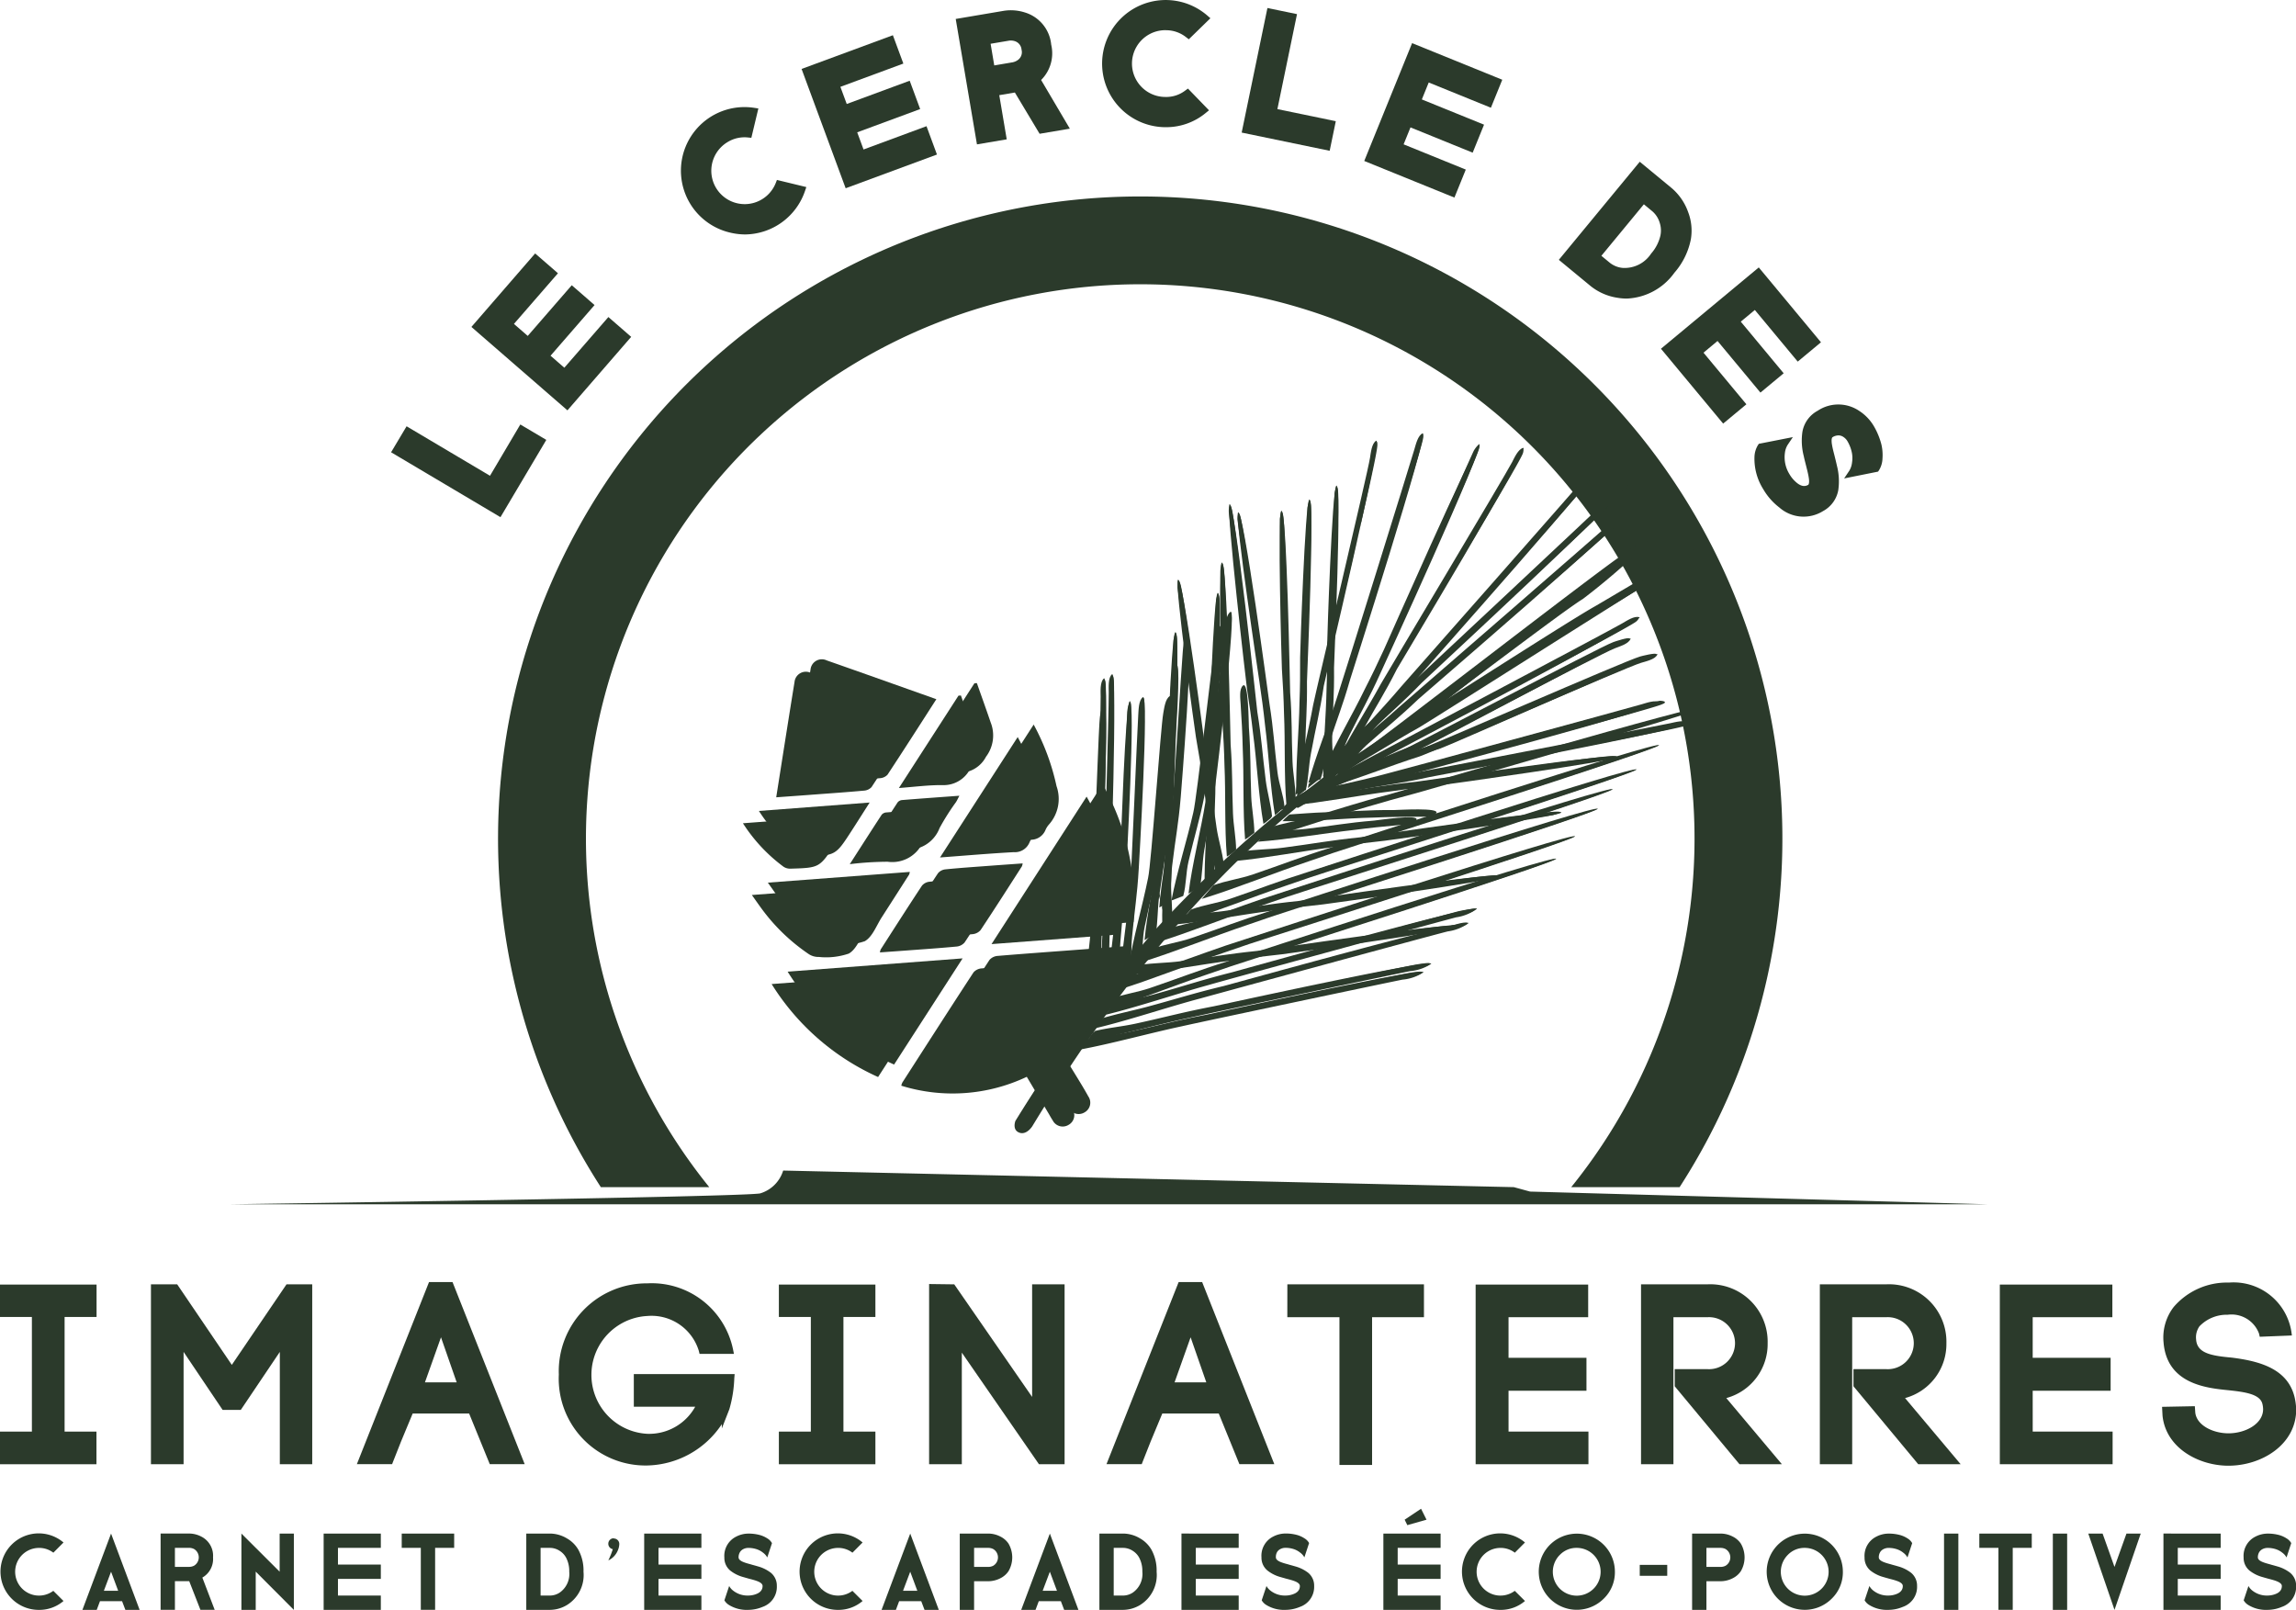 <svg xmlns="http://www.w3.org/2000/svg" width="126.065" height="88.39" viewBox="0 0 126.065 88.39">
  <g id="Groupe_610" data-name="Groupe 610" transform="translate(-25.704 -29.751)">
    <g id="Groupe_592" data-name="Groupe 592" transform="translate(47.182 29.751)">
      <path id="Tracé_1354" data-name="Tracé 1354" d="M108.431,116.443l-4.58-2.717L103,115.153l6.006,3.563,2.517-4.243-1.427-.846Z" transform="translate(-103.005 -90.321)" fill="#2b3a2b"/>
      <path id="Tracé_1355" data-name="Tracé 1355" d="M123.947,86.106l-.758-.658,2.417-2.782-1.252-1.088-2.417,2.782-.758-.658,2.417-2.782-1.252-1.088-3.5,4.035,5.273,4.58,3.5-4.035-1.252-1.088Z" transform="translate(-114.439 -65.917)" fill="#2b3a2b"/>
      <path id="Tracé_1356" data-name="Tracé 1356" d="M165.479,55.084a1.833,1.833,0,1,1-2.654-2.246,1.779,1.779,0,0,1,1.131-.26l.186.018.385-1.611-.231-.035a3.491,3.491,0,0,0-1.341,6.846,3.6,3.6,0,0,0,.857.106,3.514,3.514,0,0,0,3.273-2.379l.076-.222-1.614-.391Z" transform="translate(-144.366 -45.03)" fill="#2b3a2b"/>
      <path id="Tracé_1357" data-name="Tracé 1357" d="M187.512,42.987l-.348-.942,3.457-1.277-.575-1.556-3.457,1.277-.348-.942,3.457-1.277-.575-1.556-5.013,1.851,2.42,6.551,5.013-1.852-.574-1.556Z" transform="translate(-161.576 -34.78)" fill="#2b3a2b"/>
      <path id="Tracé_1358" data-name="Tracé 1358" d="M219.808,33.673h0A2.047,2.047,0,0,0,218.35,31.9a2.52,2.52,0,0,0-1.148-.086l-2.637.447,1.166,6.886,1.635-.277-.41-2.425.857-.145,1.358,2.265,1.66-.281-1.577-2.672A2.063,2.063,0,0,0,219.808,33.673Zm-1.827.839a.736.736,0,0,1-.3.13l-1,.17-.2-1.189,1-.169a.727.727,0,0,1,.321.023.531.531,0,0,1,.377.473A.524.524,0,0,1,217.981,34.512Z" transform="translate(-183.568 -31.22)" fill="#2b3a2b"/>
      <path id="Tracé_1359" data-name="Tracé 1359" d="M246.944,31.41h.034a1.776,1.776,0,0,1,1.1.384l.148.114,1.186-1.156-.176-.153a3.491,3.491,0,1,0-2.333,6.135h.059a3.4,3.4,0,0,0,2.191-.779l.182-.148-1.156-1.193-.151.11a1.718,1.718,0,0,1-1.1.35,1.833,1.833,0,0,1,.022-3.666Z" transform="translate(-204.431 -29.751)" fill="#2b3a2b"/>
      <path id="Tracé_1360" data-name="Tracé 1360" d="M274.1,31.67l-1.624-.336-1.414,6.839,4.832,1,.336-1.625-3.207-.663Z" transform="translate(-224.364 -30.894)" fill="#2b3a2b"/>
      <path id="Tracé_1361" data-name="Tracé 1361" d="M295.3,44.741l4.951,2.01.624-1.537-3.414-1.386.378-.93,3.414,1.387.624-1.537-3.415-1.386.378-.93,3.414,1.386.624-1.537-4.951-2.01Z" transform="translate(-241.872 -35.903)" fill="#2b3a2b"/>
      <path id="Tracé_1362" data-name="Tracé 1362" d="M340.095,67.807A3.933,3.933,0,0,0,341,65.959a2.862,2.862,0,0,0-.153-1.486,3.088,3.088,0,0,0-.908-1.317l-1.747-1.441L333.749,67.1l1.747,1.441a3.085,3.085,0,0,0,1.466.641,3.053,3.053,0,0,0,.517.045A3.384,3.384,0,0,0,340.095,67.807Zm-2.857-.265a1.339,1.339,0,0,1-.686-.278l-.467-.385,2.333-2.828.467.386a1.33,1.33,0,0,1,.4.62,1.374,1.374,0,0,1,.04.717,2.269,2.269,0,0,1-.508.982A1.739,1.739,0,0,1,337.237,67.542Z" transform="translate(-269.637 -52.834)" fill="#2b3a2b"/>
      <path id="Tracé_1363" data-name="Tracé 1363" d="M357.032,86.632l2.355,2.834,1.276-1.06-2.355-2.835.772-.641,2.355,2.835,1.276-1.061-3.415-4.11-5.371,4.464,3.415,4.11,1.276-1.06-2.355-2.834Z" transform="translate(-284.206 -67.911)" fill="#2b3a2b"/>
      <path id="Tracé_1364" data-name="Tracé 1364" d="M379.375,111.869a3.9,3.9,0,0,0-.409-.995,2.517,2.517,0,0,0-.8-.84,2.046,2.046,0,0,0-2.291-.012,1.631,1.631,0,0,0-.835,1.15,3.368,3.368,0,0,0,.073,1.339c.019.093.044.2.074.316l.075.3q.091.355.118.524c.056.3.009.42-.023.438-.134.075-.35.141-.679-.157a1.7,1.7,0,0,1-.349-.427,1.766,1.766,0,0,1-.25-1.178,1.07,1.07,0,0,1,.146-.428l.289-.43-1.868.367-.05.074a1.334,1.334,0,0,0-.19.663,3.128,3.128,0,0,0,.48,1.75,3.436,3.436,0,0,0,.884,1.008,2.017,2.017,0,0,0,2.4.2,1.636,1.636,0,0,0,.838-1.147,3.419,3.419,0,0,0-.073-1.34q-.031-.143-.074-.316l-.074-.3c-.061-.231-.1-.4-.119-.515-.056-.3-.009-.42.023-.438a.615.615,0,0,1,.356-.1.5.5,0,0,1,.246.088.7.7,0,0,1,.223.237,2.061,2.061,0,0,1,.246.663,1.572,1.572,0,0,1,0,.512,1.075,1.075,0,0,1-.144.431l-.288.431,1.862-.373.049-.071a1.3,1.3,0,0,0,.195-.664A2.546,2.546,0,0,0,379.375,111.869Z" transform="translate(-297.553 -87.469)" fill="#2b3a2b"/>
    </g>
    <path id="Tracé_1365" data-name="Tracé 1365" d="M135.722,123.019a30.434,30.434,0,1,1,47.327,0H189a35.259,35.259,0,1,0-59.231,0Z" transform="translate(-71.075 -28.088)" fill="#2b3a2b"/>
    <g id="Groupe_593" data-name="Groupe 593" transform="translate(25.704 100.145)">
      <path id="Tracé_1366" data-name="Tracé 1366" d="M25.7,285.369h1.755v6.294H25.7v1.792h5.3v-1.792H29.251v-6.294h1.755V283.59H25.7Z" transform="translate(-25.704 -283.455)" fill="#2b3a2b"/>
      <path id="Tracé_1367" data-name="Tracé 1367" d="M59.974,287.964l-3-4.423H55.534v9.878h1.792v-6.167l2.142,3.183h1l2.142-3.183v6.167h1.779v-9.878H62.978Z" transform="translate(-47.246 -283.42)" fill="#2b3a2b"/>
      <path id="Tracé_1368" data-name="Tracé 1368" d="M100.186,283.1l-3.963,10h1.935l.053-.138c.225-.594.577-1.459,1.076-2.642h3.1l1.134,2.781h1.917l-3.963-10Zm1.518,5.508H99.961l.881-2.474Z" transform="translate(-76.629 -283.104)" fill="#2b3a2b"/>
      <path id="Tracé_1369" data-name="Tracé 1369" d="M140.253,290.12h3.371a2.894,2.894,0,0,1-2.631,1.488,3.239,3.239,0,0,1,0-6.469,2.715,2.715,0,0,1,2.829,1.916l.04.163h1.887l-.051-.256a4.558,4.558,0,0,0-4.705-3.615,4.825,4.825,0,0,0-4.858,5.007,4.765,4.765,0,0,0,4.858,4.993,5.037,5.037,0,0,0,4.092-2.271v.238l.414-1.059a6.9,6.9,0,0,0,.27-1.693l.02-.233h-5.537Z" transform="translate(-105.452 -283.279)" fill="#2b3a2b"/>
      <path id="Tracé_1370" data-name="Tracé 1370" d="M179.618,285.369h1.755v6.294h-1.755v1.792h5.3v-1.792h-1.755v-6.294h1.755V283.59h-5.3Z" transform="translate(-136.853 -283.455)" fill="#2b3a2b"/>
      <path id="Tracé_1371" data-name="Tracé 1371" d="M214.96,289.681l-4.275-6.181-1.381-.018v9.895H211.1v-6.128l4.236,6.128h1.407V283.5H214.96Z" transform="translate(-158.29 -283.377)" fill="#2b3a2b"/>
      <path id="Tracé_1372" data-name="Tracé 1372" d="M248.32,283.1l-3.963,10h1.935l.053-.138c.227-.6.579-1.464,1.076-2.642h3.1l1.134,2.781h1.917l-3.963-10Zm1.518,5.508h-1.743l.881-2.474Z" transform="translate(-183.604 -283.104)" fill="#2b3a2b"/>
      <path id="Tracé_1373" data-name="Tracé 1373" d="M280.091,285.347h2.862v8.113h1.792v-8.113h2.848v-1.806h-7.5Z" transform="translate(-209.409 -283.42)" fill="#2b3a2b"/>
      <path id="Tracé_1374" data-name="Tracé 1374" d="M319.112,289.418h4.279v-1.806h-4.279v-2.23h4.373V283.59h-6.179v9.865H323.5v-1.792h-4.387Z" transform="translate(-236.284 -283.455)" fill="#2b3a2b"/>
      <path id="Tracé_1375" data-name="Tracé 1375" d="M356.952,286.766a3.153,3.153,0,0,0-3.292-3.225H350v9.878h1.779v-8.072h1.878a1.428,1.428,0,1,1,0,2.852h-1.807v.94l3.556,4.281h2.329l-3.053-3.633A3.072,3.072,0,0,0,356.952,286.766Z" transform="translate(-259.897 -283.42)" fill="#2b3a2b"/>
      <path id="Tracé_1376" data-name="Tracé 1376" d="M392.273,286.766a3.154,3.154,0,0,0-3.292-3.225h-3.657v9.878H387.1v-8.072h1.878a1.428,1.428,0,1,1,0,2.852h-1.807v.94l3.556,4.281h2.329l-3.053-3.633A3.072,3.072,0,0,0,392.273,286.766Z" transform="translate(-285.403 -283.42)" fill="#2b3a2b"/>
      <path id="Tracé_1377" data-name="Tracé 1377" d="M422.693,289.418h4.279v-1.806h-4.279v-2.23h4.374V283.59h-6.179v9.865h6.193v-1.792h-4.387Z" transform="translate(-311.085 -283.455)" fill="#2b3a2b"/>
      <path id="Tracé_1378" data-name="Tracé 1378" d="M460.2,289.494c-.382-1.583-1.957-1.987-3.455-2.175-1.11-.1-1.9-.235-1.952-.992a1.042,1.042,0,0,1,.185-.728,2.074,2.074,0,0,1,1.548-.633A1.61,1.61,0,0,1,458.247,286l.039.175,1.766-.071-.033-.235a3.211,3.211,0,0,0-3.425-2.669,3.851,3.851,0,0,0-3.032,1.339,2.747,2.747,0,0,0-.557,1.944h0c.182,2.286,2.365,2.507,3.539,2.625.962.1,1.768.221,1.891.765a1.309,1.309,0,0,1,.036.278c0,.818-.989,1.325-1.9,1.325-.837,0-1.748-.428-1.825-1.145h0l-.023-.344-1.8.035.026.489c.185,1.782,2,2.743,3.615,2.743,1.831,0,3.724-1.156,3.724-3.089A3.58,3.58,0,0,0,460.2,289.494Z" transform="translate(-334.212 -283.174)" fill="#2b3a2b"/>
    </g>
    <path id="Tracé_1379" data-name="Tracé 1379" d="M101.2,261.059a1.882,1.882,0,0,1-1.263,1.254c-.953.2-29.235.6-29.235.6h96.682l-25.174-.7-.891-.243Z" transform="translate(-32.495 -167.039)" fill="#2b3a2b"/>
    <g id="Groupe_594" data-name="Groupe 594" transform="translate(25.746 112.586)">
      <path id="Tracé_1380" data-name="Tracé 1380" d="M29.3,336.494a2.035,2.035,0,0,1-1.343.488,2.1,2.1,0,1,1,1.343-3.7l-.557.56a1.279,1.279,0,0,0-.786-.262,1.309,1.309,0,1,0,.783,2.356Z" transform="translate(-25.855 -331.427)" fill="#2b3a2b"/>
      <path id="Tracé_1381" data-name="Tracé 1381" d="M45.13,336.982h-.783l-.181-.476H42.952l-.178.476h-.786l1.573-4.19Zm-1.964-1.048h.786l-.391-1.048Z" transform="translate(-37.505 -331.427)" fill="#2b3a2b"/>
      <path id="Tracé_1382" data-name="Tracé 1382" d="M60.317,334.1a1.174,1.174,0,0,1-.587,1.109l.678,1.771h-.783l-.615-1.573h-.786v1.573h-.786v-4.19H59.01a1.459,1.459,0,0,1,.653.163A1.176,1.176,0,0,1,60.317,334.1Zm-1.307.521a.6.6,0,0,0,.262-.063.534.534,0,0,0,0-.919.6.6,0,0,0-.262-.063h-.786v1.045Z" transform="translate(-48.662 -331.427)" fill="#2b3a2b"/>
      <path id="Tracé_1383" data-name="Tracé 1383" d="M76.288,332.792v4.19l-2.094-2.1v2.1h-.786v-4.19l2.1,2.094v-2.094Z" transform="translate(-60.195 -331.427)" fill="#2b3a2b"/>
      <path id="Tracé_1384" data-name="Tracé 1384" d="M92.8,332.792v.786H90.446v.916H92.8v.786H90.446v.916H92.8v.786H89.66v-4.19Z" transform="translate(-71.932 -331.427)" fill="#2b3a2b"/>
      <path id="Tracé_1385" data-name="Tracé 1385" d="M107.968,332.792v.786h-1.046v3.4h-.786v-3.4h-1.048v-.786Z" transform="translate(-83.073 -331.427)" fill="#2b3a2b"/>
      <path id="Tracé_1386" data-name="Tracé 1386" d="M129.7,336.982v-4.19h1.31a1.829,1.829,0,0,1,.916.262,1.684,1.684,0,0,1,.63.62,2.372,2.372,0,0,1,.286,1.211,1.934,1.934,0,0,1-.915,1.834,1.829,1.829,0,0,1-.916.262Zm.786-.786h.524a.985.985,0,0,0,.524-.163,1.245,1.245,0,0,0,.525-1.148,1.578,1.578,0,0,0-.166-.756,1.012,1.012,0,0,0-.359-.388.984.984,0,0,0-.524-.163h-.524Z" transform="translate(-100.846 -331.427)" fill="#2b3a2b"/>
      <path id="Tracé_1387" data-name="Tracé 1387" d="M146.221,333.768a.3.3,0,0,1,.3.3.938.938,0,0,1-.075.34,1.046,1.046,0,0,1-.527.563c.026-.052.056-.117.09-.2s.057-.132.081-.2.055-.15.075-.217a.3.3,0,0,1-.247-.3.3.3,0,0,1,.3-.3Z" transform="translate(-112.56 -332.132)" fill="#2b3a2b"/>
      <path id="Tracé_1388" data-name="Tracé 1388" d="M156.141,332.792v.786h-2.355v.916h2.355v.786h-2.355v.916h2.355v.786H153v-4.19Z" transform="translate(-117.672 -331.427)" fill="#2b3a2b"/>
      <path id="Tracé_1389" data-name="Tracé 1389" d="M169.615,334.1q0,.166.328.28.105.04.334.1l.093.028.1.027q.108.03.2.057a2.049,2.049,0,0,1,.72.355.911.911,0,0,1,.325.723,1.16,1.16,0,0,1-.783,1.148,2.047,2.047,0,0,1-.786.163,1.857,1.857,0,0,1-1.048-.262.735.735,0,0,1-.262-.262l.262-.786a.813.813,0,0,0,.229.262,1.271,1.271,0,0,0,.819.262,1.216,1.216,0,0,0,.392-.066q.394-.13.395-.458,0-.165-.328-.28c-.07-.026-.183-.06-.337-.1l-.093-.024-.093-.027c-.074-.02-.139-.039-.2-.057a2.008,2.008,0,0,1-.72-.355.906.906,0,0,1-.328-.723,1.176,1.176,0,0,1,.654-1.148,1.465,1.465,0,0,1,.657-.163,2.365,2.365,0,0,1,.645.081,1.48,1.48,0,0,1,.4.181.706.706,0,0,1,.259.262l-.259.786a.8.8,0,0,0-.232-.262,1.126,1.126,0,0,0-.323-.181,1.45,1.45,0,0,0-.494-.081.59.59,0,0,0-.262.063.459.459,0,0,0-.181.156A.543.543,0,0,0,169.615,334.1Z" transform="translate(-129.104 -331.427)" fill="#2b3a2b"/>
      <path id="Tracé_1390" data-name="Tracé 1390" d="M187.22,336.494a2.035,2.035,0,0,1-1.343.488,2.1,2.1,0,1,1,1.343-3.7l-.557.56a1.279,1.279,0,0,0-.786-.262,1.309,1.309,0,1,0,.783,2.356Z" transform="translate(-139.9 -331.427)" fill="#2b3a2b"/>
      <path id="Tracé_1391" data-name="Tracé 1391" d="M203.055,336.982h-.783l-.181-.476h-1.214l-.178.476h-.786l1.573-4.19Zm-1.964-1.048h.786l-.391-1.048Z" transform="translate(-151.551 -331.427)" fill="#2b3a2b"/>
      <path id="Tracé_1392" data-name="Tracé 1392" d="M215.362,336.982v-4.19h1.573a1.459,1.459,0,0,1,.654.163,1.148,1.148,0,0,1,.449.388,1.5,1.5,0,0,1,0,1.515,1.149,1.149,0,0,1-.449.389,1.465,1.465,0,0,1-.654.162h-.786v1.573Zm1.573-2.359a.6.6,0,0,0,.262-.063.533.533,0,0,0,0-.919.6.6,0,0,0-.262-.063h-.786v1.045Z" transform="translate(-162.707 -331.427)" fill="#2b3a2b"/>
      <path id="Tracé_1393" data-name="Tracé 1393" d="M230.648,336.982h-.783l-.181-.476H228.47l-.178.476h-.786l1.573-4.19Zm-1.964-1.048h.786l-.391-1.048Z" transform="translate(-171.477 -331.427)" fill="#2b3a2b"/>
      <path id="Tracé_1394" data-name="Tracé 1394" d="M242.956,336.982v-4.19h1.31a1.828,1.828,0,0,1,.916.262,1.682,1.682,0,0,1,.63.62,2.371,2.371,0,0,1,.286,1.211,1.934,1.934,0,0,1-.916,1.834,1.828,1.828,0,0,1-.916.262Zm.786-.786h.524a.986.986,0,0,0,.524-.163,1.245,1.245,0,0,0,.524-1.148,1.575,1.575,0,0,0-.166-.756,1.014,1.014,0,0,0-.358-.388.986.986,0,0,0-.524-.163h-.524Z" transform="translate(-182.634 -331.427)" fill="#2b3a2b"/>
      <path id="Tracé_1395" data-name="Tracé 1395" d="M262.317,332.792v.786h-2.355v.916h2.355v.786h-2.355v.916h2.355v.786h-3.142v-4.19Z" transform="translate(-194.347 -331.427)" fill="#2b3a2b"/>
      <path id="Tracé_1396" data-name="Tracé 1396" d="M275.791,334.1q0,.166.328.28.105.04.335.1l.093.028.1.027c.072.02.138.039.2.057a2.048,2.048,0,0,1,.72.355.91.91,0,0,1,.325.723,1.16,1.16,0,0,1-.783,1.148,2.046,2.046,0,0,1-.786.163,1.858,1.858,0,0,1-1.048-.262.734.734,0,0,1-.262-.262l.262-.786a.817.817,0,0,0,.229.262,1.272,1.272,0,0,0,.819.262,1.216,1.216,0,0,0,.391-.066q.395-.13.395-.458,0-.165-.328-.28c-.07-.026-.183-.06-.337-.1l-.093-.024-.094-.027c-.074-.02-.139-.039-.2-.057a2,2,0,0,1-.72-.355A.906.906,0,0,1,275,334.1a1.175,1.175,0,0,1,.654-1.148,1.464,1.464,0,0,1,.657-.163,2.362,2.362,0,0,1,.645.081,1.482,1.482,0,0,1,.4.181.706.706,0,0,1,.259.262l-.259.786a.8.8,0,0,0-.232-.262,1.125,1.125,0,0,0-.322-.181,1.451,1.451,0,0,0-.494-.081.59.59,0,0,0-.262.063.457.457,0,0,0-.181.156A.541.541,0,0,0,275.791,334.1Z" transform="translate(-205.779 -331.427)" fill="#2b3a2b"/>
      <path id="Tracé_1397" data-name="Tracé 1397" d="M302.216,329.246v.786H299.86v.916h2.356v.786H299.86v.916h2.356v.786h-3.142v-4.19Zm-1.973-.762.9-.6.3.6-1.054.3Z" transform="translate(-223.16 -327.881)" fill="#2b3a2b"/>
      <path id="Tracé_1398" data-name="Tracé 1398" d="M318.115,336.494a2.035,2.035,0,0,1-1.343.488,2.1,2.1,0,1,1,1.343-3.7l-.557.56a1.277,1.277,0,0,0-.786-.262,1.309,1.309,0,1,0,.783,2.356Z" transform="translate(-234.426 -331.427)" fill="#2b3a2b"/>
      <path id="Tracé_1399" data-name="Tracé 1399" d="M333.321,336.368a2.09,2.09,0,1,1,.615-1.482A2.01,2.01,0,0,1,333.321,336.368Zm-2.407-2.407a1.312,1.312,0,1,0,.928-.383A1.259,1.259,0,0,0,330.915,333.961Z" transform="translate(-245.31 -331.427)" fill="#2b3a2b"/>
      <path id="Tracé_1400" data-name="Tracé 1400" d="M351.247,339.582h-1.509v-.6h1.509Z" transform="translate(-259.747 -335.898)" fill="#2b3a2b"/>
      <path id="Tracé_1401" data-name="Tracé 1401" d="M360.081,336.982v-4.19h1.573a1.46,1.46,0,0,1,.654.163,1.15,1.15,0,0,1,.449.388,1.5,1.5,0,0,1,0,1.515,1.151,1.151,0,0,1-.449.389,1.466,1.466,0,0,1-.654.162h-.786v1.573Zm1.573-2.359a.6.6,0,0,0,.262-.063.533.533,0,0,0,0-.919.6.6,0,0,0-.262-.063h-.786v1.045Z" transform="translate(-267.216 -331.427)" fill="#2b3a2b"/>
      <path id="Tracé_1402" data-name="Tracé 1402" d="M378.37,336.368a2.091,2.091,0,1,1,.614-1.482A2.011,2.011,0,0,1,378.37,336.368Zm-2.407-2.407a1.312,1.312,0,1,0,.928-.383A1.26,1.26,0,0,0,375.963,333.961Z" transform="translate(-277.841 -331.427)" fill="#2b3a2b"/>
      <path id="Tracé_1403" data-name="Tracé 1403" d="M394.933,334.1q0,.166.328.28.105.04.334.1l.093.028.1.027q.108.03.2.057a2.045,2.045,0,0,1,.72.355.91.91,0,0,1,.326.723,1.16,1.16,0,0,1-.783,1.148,2.047,2.047,0,0,1-.786.163,1.857,1.857,0,0,1-1.048-.262.734.734,0,0,1-.262-.262l.262-.786a.812.812,0,0,0,.229.262,1.272,1.272,0,0,0,.819.262,1.213,1.213,0,0,0,.391-.066q.395-.13.395-.458,0-.165-.328-.28c-.07-.026-.183-.06-.338-.1l-.093-.024-.093-.027q-.112-.03-.2-.057a2.008,2.008,0,0,1-.72-.355.906.906,0,0,1-.328-.723,1.176,1.176,0,0,1,.654-1.148,1.465,1.465,0,0,1,.657-.163,2.366,2.366,0,0,1,.645.081,1.485,1.485,0,0,1,.4.181.706.706,0,0,1,.259.262l-.259.786a.8.8,0,0,0-.232-.262,1.121,1.121,0,0,0-.322-.181,1.45,1.45,0,0,0-.494-.081.59.59,0,0,0-.262.063.459.459,0,0,0-.181.156A.542.542,0,0,0,394.933,334.1Z" transform="translate(-291.817 -331.427)" fill="#2b3a2b"/>
      <path id="Tracé_1404" data-name="Tracé 1404" d="M409.868,332.792h.786v4.19h-.786Z" transform="translate(-303.17 -331.427)" fill="#2b3a2b"/>
      <path id="Tracé_1405" data-name="Tracé 1405" d="M419.72,332.792v.786h-1.045v3.4h-.786v-3.4H416.84v-.786Z" transform="translate(-308.205 -331.427)" fill="#2b3a2b"/>
      <path id="Tracé_1406" data-name="Tracé 1406" d="M431.368,332.792h.786v4.19h-.786Z" transform="translate(-318.696 -331.427)" fill="#2b3a2b"/>
      <path id="Tracé_1407" data-name="Tracé 1407" d="M441.253,332.792l-1.44,4.19-1.44-4.19h.786l.654,1.832.657-1.832Z" transform="translate(-323.755 -331.427)" fill="#2b3a2b"/>
      <path id="Tracé_1408" data-name="Tracé 1408" d="M456.368,332.792v.786h-2.355v.916h2.355v.786h-2.355v.916h2.355v.786h-3.142v-4.19Z" transform="translate(-334.481 -331.427)" fill="#2b3a2b"/>
      <path id="Tracé_1409" data-name="Tracé 1409" d="M469.841,334.1q0,.166.328.28.105.04.334.1l.093.028.1.027q.108.03.2.057a2.05,2.05,0,0,1,.72.355.911.911,0,0,1,.325.723,1.16,1.16,0,0,1-.783,1.148,2.047,2.047,0,0,1-.786.163,1.857,1.857,0,0,1-1.048-.262.735.735,0,0,1-.262-.262l.262-.786a.814.814,0,0,0,.229.262,1.271,1.271,0,0,0,.819.262,1.213,1.213,0,0,0,.391-.066q.395-.13.395-.458c0-.11-.11-.2-.328-.28-.07-.026-.183-.06-.337-.1l-.093-.024-.093-.027q-.112-.03-.2-.057a2.009,2.009,0,0,1-.72-.355.906.906,0,0,1-.328-.723,1.176,1.176,0,0,1,.654-1.148,1.465,1.465,0,0,1,.657-.163,2.365,2.365,0,0,1,.645.081,1.48,1.48,0,0,1,.4.181.706.706,0,0,1,.259.262l-.259.786a.8.8,0,0,0-.232-.262,1.127,1.127,0,0,0-.323-.181,1.45,1.45,0,0,0-.494-.081.59.59,0,0,0-.262.063.459.459,0,0,0-.181.156A.542.542,0,0,0,469.841,334.1Z" transform="translate(-345.912 -331.427)" fill="#2b3a2b"/>
    </g>
    <g id="Groupe_609" data-name="Groupe 609" transform="translate(66.496 53.54)">
      <g id="Groupe_606" data-name="Groupe 606" transform="translate(14.915)">
        <path id="Tracé_1410" data-name="Tracé 1410" d="M239.731,186.823c.07-.563.051-1.128.09-1.693.048-.7.154-1.406.242-2.107.083-.661.131-1.323.2-1.984.043-.411.122-.842.158-1.269,0-.237.292-9.91.295-10.146,0-.043-.006-.087-.012-.129s-.009-.131-.049-.156a1.68,1.68,0,0,0-.145.425c-.043.337-.338,10.117-.361,10.456-.054.789-.146,1.577-.234,2.362-.169,1.487-.389,2.966-.534,4.456Z" transform="translate(-235.718 -154.343)" fill="#2b3a2b"/>
        <path id="Tracé_1411" data-name="Tracé 1411" d="M244.11,163.469c-.036.317-.3,10.079-.287,10.4.02.826,0,1.652-.019,2.478-.023,1.022-.071,2.043-.105,3.064.023.476.052.951.039,1.427l.254-.149c.02-.54-.04-1.077-.057-1.617-.022-.721.024-1.445.051-2.165.025-.673.019-1.345.025-2.018s.385-10.833.266-11.513a.518.518,0,0,0-.051-.182l-.065.088A.8.8,0,0,0,244.11,163.469Z" transform="translate(-238.836 -149.906)" fill="#2b3a2b"/>
        <path id="Tracé_1412" data-name="Tracé 1412" d="M245.494,183.8a.046.046,0,0,1-.015-.039c.073-.69.069-1.385.124-2.076s.129-1.369.194-2.054c.058-.6.076-1.209.13-1.811.032-.359.069-.717.09-1.076.02-.328.336-7.837.236-8.157a.408.408,0,0,0-.013-.04.587.587,0,0,1-.049.034l-.05.1a1.642,1.642,0,0,0-.074.469c-.011.341-.269,7.778-.29,8.118q-.069,1.158-.179,2.314c-.143,1.477-.345,2.943-.451,4.424C245.264,183.935,245.378,183.866,245.494,183.8Z" transform="translate(-239.883 -153.771)" fill="#2b3a2b"/>
        <path id="Tracé_1413" data-name="Tracé 1413" d="M242.108,177.16c-.033,1.526-.126,3.046-.139,4.572l.239-.144a21.6,21.6,0,0,1,.031-2.432c.009-.479.034-.958.051-1.436.025-.673.02-1.344.025-2.017s.385-10.833.266-11.513a.516.516,0,0,0-.051-.182l-.065.088a.833.833,0,0,0-.05.188,6.94,6.94,0,0,0,0,.962C242.44,166.073,242.127,176.335,242.108,177.16Z" transform="translate(-237.587 -150.494)" fill="#2b3a2b"/>
        <path id="Tracé_1414" data-name="Tracé 1414" d="M254.094,202.142l.041-.046a31.677,31.677,0,0,1-.693-3.426c.064.491.125.982.2,1.473C253.737,200.822,253.98,201.468,254.094,202.142Z" transform="translate(-245.872 -175.525)" fill="#2b3a2b"/>
        <path id="Tracé_1415" data-name="Tracé 1415" d="M247.861,182.795c.06-.529.041-1.06.067-1.59.034-.712.133-1.421.215-2.129.078-.682.128-1.365.186-2.049s.467-8.5.384-9.189a.382.382,0,0,0-.044-.174,1.223,1.223,0,0,0-.14.345c-.05.326-.3,7.757-.316,8.086-.043.794-.127,1.587-.206,2.378-.151,1.507-.361,3-.491,4.514Z" transform="translate(-241.592 -153.134)" fill="#2b3a2b"/>
        <path id="Tracé_1416" data-name="Tracé 1416" d="M253.764,162.241a2.2,2.2,0,0,1-.038.407c-.011.108-.02.216-.033.324-.093.791-.554,8.232-.679,9.018-.223,1.412-.494,2.812-.682,4.228.132-.067.266-.131.4-.2a.028.028,0,0,1,0-.012c.1-.633.086-1.275.168-1.909.092-.709.213-1.413.323-2.12.093-.6.145-1.2.234-1.8.051-.344.462-7.337.5-7.682a3.351,3.351,0,0,0,.049-1.1c-.039-.164-.119.066-.142.134a1.947,1.947,0,0,0-.079.418C253.781,162.047,253.773,162.144,253.764,162.241Z" transform="translate(-245.072 -148.567)" fill="#2b3a2b"/>
        <path id="Tracé_1417" data-name="Tracé 1417" d="M249.608,181.937c.1-.466.106-.94.162-1.411a20.327,20.327,0,0,1,.451-2.141c.155-.67.281-1.343.415-2.017.057-.288.133-.581.2-.875.043-.34.442-7.331.485-7.671.012-.093.021-.188.032-.285a.172.172,0,0,0-.019-.064c-.02-.034-.163.249-.179.31-.078.291-.467,7.245-.517,7.543-.136.814-.313,1.622-.486,2.428-.317,1.474-.688,2.933-.985,4.412C249.315,182.088,249.461,182.013,249.608,181.937Z" transform="translate(-242.787 -152.995)" fill="#2b3a2b"/>
        <path id="Tracé_1418" data-name="Tracé 1418" d="M236.079,235.785a.149.149,0,0,1-.057.018c0,.014.009.028.014.042Z" transform="translate(-233.293 -202.328)" fill="#2b3a2b"/>
        <path id="Tracé_1419" data-name="Tracé 1419" d="M256.108,163.2c-.067.788-.171,1.574-.273,2.358-.19,1.462-.429,2.914-.6,4.379.116-.056.232-.11.349-.165.076-.552.067-1.109.115-1.664.06-.7.176-1.4.275-2.1.094-.659.153-1.321.232-1.981.082-.682.624-8.069.54-8.757,0-.04-.007-.131-.046-.157s-.146.377-.152.42C256.5,155.867,256.137,162.862,256.108,163.2Z" transform="translate(-247.169 -144.069)" fill="#2b3a2b"/>
        <path id="Tracé_1420" data-name="Tracé 1420" d="M269.47,197.667a.114.114,0,0,1-.044,0c0,.011,0,.021,0,.031Z" transform="translate(-257.415 -174.801)" fill="#2b3a2b"/>
        <path id="Tracé_1421" data-name="Tracé 1421" d="M272.748,147.35a.037.037,0,0,1-.022-.031,13.306,13.306,0,0,0-.3-1.43,19.857,19.857,0,0,1-.264-2.193c-.068-.685-.166-1.362-.253-2.044s-1.3-9.664-1.524-10.319a.377.377,0,0,0-.078-.161l-.052.1a.881.881,0,0,0-.021.249c.019.3,1.294,8.843,1.342,9.14.133.815.224,1.636.318,2.456.174,1.512.292,3.029.487,4.538Z" transform="translate(-257.995 -126.782)" fill="#2b3a2b"/>
        <path id="Tracé_1422" data-name="Tracé 1422" d="M269.7,140.065c.136.808.23,1.623.326,2.436.178,1.511.3,3.026.508,4.534.115-.1.231-.192.346-.288-.028,0-.052-.008-.055-.038-.056-.541-.193-1.066-.287-1.6-.126-.722-.183-1.458-.26-2.187-.07-.662-.175-1.318-.26-1.978-.087-.68-1.085-10.583-1.334-11.228a.449.449,0,0,0-.058-.119.729.729,0,0,1-.061.086c-.006.037-.012.075-.019.112a1.5,1.5,0,0,0,0,.209C268.586,130.311,269.654,139.758,269.7,140.065Z" transform="translate(-256.782 -125.643)" fill="#2b3a2b"/>
        <path id="Tracé_1423" data-name="Tracé 1423" d="M282.029,136.372c0,.04.005.079.006.119l.4-.316a.044.044,0,0,1,0-.034c.117-.56.143-1.13.227-1.694.107-.724.276-1.44.424-2.157.13-.631.223-1.269.343-1.9.128-.669,3.054-12.551,3.009-13.237,0-.039,0-.128-.037-.155-.064-.047-.186.355-.2.406-.058.293-.639,3.8-.682,4.093-.119.81-2.423,9.565-2.58,10.369-.294,1.5-.645,2.992-.9,4.5A.028.028,0,0,1,282.029,136.372Z" transform="translate(-266.517 -116.543)" fill="#2b3a2b"/>
        <path id="Tracé_1424" data-name="Tracé 1424" d="M284.521,134.708c.082-.064.165-.131.249-.2a13.384,13.384,0,0,0,.316-1.392,19.73,19.73,0,0,1,.685-2.124c.226-.649.422-1.306.628-1.962s3.988-12.542,4.083-13.219a.606.606,0,0,0,.008-.205c-.029-.135-.174.108-.195.154a5.315,5.315,0,0,0-.262.836c-.224.8-3.989,12.838-4.247,13.627-.49,1.5-1.047,2.964-1.51,4.468a.135.135,0,0,1-.074.067c-.013.079-.029.158-.044.236Z" transform="translate(-268.055 -115.513)" fill="#2b3a2b"/>
        <path id="Tracé_1425" data-name="Tracé 1425" d="M291.742,149.266a.121.121,0,0,1-.061.034q-.306.18-.612.361c.116-.028.242-.028.168.124a1.1,1.1,0,0,1-.118.184c.635-.341,1.237-.739,1.879-1.067,1.862-.952,10.545-6.7,11.98-7.441.262-.134,5.608-3.35,5.746-3.627.1-.2-.087-.126-.2-.084-.381.139-5.275,3.059-5.628,3.257-1.688.948-11.48,7.277-13.152,8.255Z" transform="translate(-273.045 -131.498)" fill="#2b3a2b"/>
        <path id="Tracé_1426" data-name="Tracé 1426" d="M287.7,165.951c-.124.1-.25.2-.375.3l.241-.055q.994-.3,1.972-.64c1.391-.488,2.776-.991,4.186-1.425.4-.124,10.651-4.664,11.059-4.773.2-.054.754-.138.792-.393.016-.116-.829.1-.887.118-.861.246-11.566,4.945-12.416,5.226-.629.208-1.253.433-1.881.64-.73.241-1.49.372-2.218.614C288.012,165.706,287.84,165.834,287.7,165.951Z" transform="translate(-270.339 -146.828)" fill="#2b3a2b"/>
        <path id="Tracé_1427" data-name="Tracé 1427" d="M258.1,168.042c.113-.467.133-.943.2-1.417a20.171,20.171,0,0,1,.509-2.128c.173-.665.317-1.335.469-2,.065-.287.15-.577.225-.87.053-.338.787-7.732.839-8.071.014-.093.027-.189.041-.286a.173.173,0,0,0-.016-.06l-.082.073a.867.867,0,0,0-.106.226c-.086.288-.81,7.646-.867,7.941-.158.81-.356,1.613-.552,2.415-.357,1.466-.767,2.915-1.1,4.386C257.8,168.178,257.948,168.109,258.1,168.042Z" transform="translate(-248.914 -142.693)" fill="#2b3a2b"/>
        <path id="Tracé_1428" data-name="Tracé 1428" d="M287.716,135.458c.257-.5.435-1.025.663-1.534.292-.65.637-1.277.966-1.908.308-.591.582-1.2.877-1.792.3-.615,5.358-11.691,5.505-12.367.009-.042.035-.124,0-.163-.058-.078-.267.245-.292.291-.143.267-4.889,10.995-5.013,11.271-.327.729-.689,1.441-1.048,2.154-.7,1.393-1.464,2.75-2.131,4.16a.077.077,0,0,1-.025.026q-.032.133-.071.265A6.508,6.508,0,0,1,287.716,135.458Z" transform="translate(-270.215 -117.039)" fill="#2b3a2b"/>
        <path id="Tracé_1429" data-name="Tracé 1429" d="M262.979,151.717a2.269,2.269,0,0,1-.049.4c-.013.107-.026.214-.041.322-.114.788-.923,8.631-1.069,9.414-.264,1.417-.575,2.822-.8,4.246l.427-.186a.042.042,0,0,1-.017-.044c.119-.63.121-1.272.22-1.9.11-.706.251-1.407.38-2.11.108-.6.178-1.2.283-1.794.06-.343.807-7.739.857-8.083a3.332,3.332,0,0,0,.079-1.1c-.034-.162-.116.043-.145.127a1.928,1.928,0,0,0-.09.415Q262.995,151.571,262.979,151.717Z" transform="translate(-251.344 -140.972)" fill="#2b3a2b"/>
        <path id="Tracé_1430" data-name="Tracé 1430" d="M271.679,173.433s0,0,0-.007c-.008-.544-.1-1.079-.144-1.621-.062-.731-.054-1.468-.067-2.2-.011-.665-.059-1.328-.084-1.993a9.948,9.948,0,0,0-.144-2.094c-.012-.047-.028-.136-.072-.167s-.1.348-.1.41c0,.311.044.622.068.932.063.817.085,1.637.109,2.455.044,1.523.033,3.044.107,4.566C271.461,173.619,271.57,173.527,271.679,173.433Z" transform="translate(-258.602 -151.463)" fill="#2b3a2b"/>
        <path id="Tracé_1431" data-name="Tracé 1431" d="M290.432,136.642c-.068.156-.136.312-.209.465.262-.155.525-.309.789-.46a13.358,13.358,0,0,0,.805-1.136,19,19,0,0,1,1.41-1.657c.473-.529.93-1.07,1.378-1.62.433-.53,9.889-11.091,10.229-11.692.11-.2.069-.342-.191-.11a5.181,5.181,0,0,0-.564.669c-.517.652-9.99,11.36-10.532,11.99-1.026,1.192-2.111,2.329-3.109,3.545Z" transform="translate(-272.434 -118.94)" fill="#2b3a2b"/>
        <path id="Tracé_1432" data-name="Tracé 1432" d="M242.61,217.756c.69-.177,1.38-.362,2.071-.565,1.742-.512,3.48-1.037,5.222-1.483.439-.112,11.714-3.182,12.153-3.283.139-.033.28-.064.42-.108.043-.013.516-.181.435-.241s-.318,0-.433.024c-.214.039-11.266,3.052-11.482,3.1-1.032.254-2.076.533-3.108.819-.775.214-1.551.444-2.326.655-.884.24-1.767.423-2.651.676C242.81,217.488,242.709,217.622,242.61,217.756Z" transform="translate(-238.05 -185.188)" fill="#2b3a2b"/>
        <path id="Tracé_1433" data-name="Tracé 1433" d="M254.109,217.911q.168.007.336.019c-.109-.01-.218-.019-.327-.031Z" transform="translate(-246.354 -189.412)" fill="#2b3a2b"/>
        <path id="Tracé_1434" data-name="Tracé 1434" d="M244.613,215.022c.529-.141,1.059-.282,1.588-.437,1.8-.523,3.589-1.089,5.386-1.575.475-.128,11.787-3.216,12.261-3.332.246-.06.8-.139.971-.368.061-.083-.894.112-.967.13-1.009.253-12.871,3.509-13.88,3.8-.764.218-1.528.454-2.293.673-.918.263-1.83.421-2.746.687C244.826,214.739,244.72,214.881,244.613,215.022Z" transform="translate(-239.497 -183.194)" fill="#2b3a2b"/>
        <path id="Tracé_1435" data-name="Tracé 1435" d="M305.335,172.477c-.311.005-12.654,2.426-12.955,2.493-.812.182-1.632.329-2.452.478-1.516.275-3.043.467-4.552.778l-.412.325c.232.009.464.026.695.049a.131.131,0,0,1,.067-.039c.466-.076.915-.211,1.372-.326,1.384-.35,2.818-.477,4.213-.784.69-.152,13.454-2.523,14.121-2.772.045-.017.151-.043.176-.09C305.648,172.511,305.374,172.476,305.335,172.477Z" transform="translate(-268.636 -156.61)" fill="#2b3a2b"/>
        <path id="Tracé_1436" data-name="Tracé 1436" d="M274.79,176.692q1.112-.305,2.222-.656c1.658-.526,3.312-1.059,4.973-1.522a8.118,8.118,0,0,1,1.068-.292l.047-.008c.128-.033.257-.067.385-.1.11-.027,15.647-4.482,15.6-4.62s-15.572,4.373-15.715,4.41c-1.021.268-2.057.567-3.078.868-.769.226-1.537.469-2.307.694-.879.258-1.753.414-2.63.674Q275.071,176.415,274.79,176.692Z" transform="translate(-261.289 -154.455)" fill="#2b3a2b"/>
        <path id="Tracé_1437" data-name="Tracé 1437" d="M287.657,190l-.914-.043c-.292-.014-.584-.024-.876-.034-.55.01-1.1.029-1.648.047-1.516.051-3.031.137-4.544.231a.1.1,0,0,1-.019,0c-.092.078-.185.156-.276.236.448,0,.9-.009,1.344-.028,1.588-.064,3.171-.186,4.761-.215.44-.008.878-.007,1.317,0a1.676,1.676,0,0,0,.814-.068C287.709,190.064,287.7,190.027,287.657,190Z" transform="translate(-264.603 -169.209)" fill="#2b3a2b"/>
        <path id="Tracé_1438" data-name="Tracé 1438" d="M282.464,191.49c-.9.076-1.812.185-2.71.3-.676.085-1.349.189-2.026.273-.788.1-1.585.079-2.371.185q-.228.2-.453.412c.658-.064,1.315-.135,1.971-.221,1.462-.192,2.922-.405,4.388-.56.42-.044.841-.084,1.262-.112.171-.011.815,0,.848-.227C283.391,191.413,282.525,191.485,282.464,191.49Z" transform="translate(-261.371 -170.322)" fill="#2b3a2b"/>
        <path id="Tracé_1439" data-name="Tracé 1439" d="M263.635,185.371c.684-.223,1.367-.453,2.049-.7,1.695-.61,3.385-1.239,5.085-1.8.474-.157.948-.31,1.423-.454.222-.067,16.26-5.137,16.364-5.368.045-.1-16.324,5.113-16.393,5.135-1.009.316-2.032.669-3.038,1.018-.762.264-1.521.545-2.283.809a14.67,14.67,0,0,1-1.435.437c-.409.1-.816.2-1.225.335C264,184.977,263.815,185.173,263.635,185.371Z" transform="translate(-253.233 -159.91)" fill="#2b3a2b"/>
        <path id="Tracé_1440" data-name="Tracé 1440" d="M241.163,223.865c-.075.1-.151.2-.225.305.721-.163,1.428-.241,2.147-.388,1.6-.375,3.2-.773,4.789-1.107.474-.1,10.321-2.174,10.793-2.26a2.544,2.544,0,0,0,.894-.238c.243-.156-.115-.113-.215-.1-.211.023-.425.058-.639.1-1,.19-11.4,2.4-12.407,2.625-.762.171-1.526.36-2.288.532-.941.213-1.865.311-2.806.533A.076.076,0,0,1,241.163,223.865Z" transform="translate(-236.843 -190.974)" fill="#2b3a2b"/>
        <path id="Tracé_1441" data-name="Tracé 1441" d="M257.888,221.763c-.211.024-.425.058-.639.1-1,.191-11.4,2.4-12.407,2.626-.319.071-.637.147-.956.222-1.394.341-2.8.716-4.175.941l-.205.286c.512-.105,1.023-.211,1.535-.328,1.792-.413,3.586-.87,5.375-1.244.474-.1,10.321-2.174,10.793-2.26a2.54,2.54,0,0,0,.894-.238C258.345,221.709,257.988,221.752,257.888,221.763Z" transform="translate(-235.809 -192.192)" fill="#2b3a2b"/>
        <path id="Tracé_1442" data-name="Tracé 1442" d="M240.583,235.889l-.011.016a.123.123,0,0,1,.039-.014Z" transform="translate(-236.578 -202.403)" fill="#2b3a2b"/>
        <path id="Tracé_1443" data-name="Tracé 1443" d="M227.175,200.738c3.94-6.49,9.087-13.371,15.989-18.685,1.616-1.244,1.538-1.672-.236-.289l-.283.223a66.7,66.7,0,0,0-8.662,7.9,82.239,82.239,0,0,0-7.738,10.562s-.194.492.212.645S227.175,200.738,227.175,200.738Z" transform="translate(-226.199 -162.696)" fill="#2b3a2b"/>
        <path id="Tracé_1444" data-name="Tracé 1444" d="M243.179,180.882c-.048-1.575.127-3.45.139-5.023.025-.81.318-11.044.307-11.868,0-.266-.047-.814.18-1,.327-.263-.091,11.549-.088,11.744.03,1.522-.053,2.268-.076,3.786-.01.678.095,1.348.064,2.012" transform="translate(-238.455 -149.759)" fill="#2b3a2b"/>
        <path id="Tracé_1445" data-name="Tracé 1445" d="M241.573,181.7c-.047-1.575.127-3.45.14-5.023.026-.81.318-11.044.308-11.868,0-.266-.047-.814.18-1,.327-.263-.091,11.549-.088,11.744.03,1.521-.053,2.268-.076,3.786-.01.678.095,1.347.064,2.012" transform="translate(-237.295 -150.35)" fill="#2b3a2b"/>
        <path id="Tracé_1446" data-name="Tracé 1446" d="M238.982,187.057c.091-1.574.43-3.426.582-4.991.1-.8.46-11.036.522-11.857.024-.265.025-.814.267-.976.349-.234-.279,11.558-.292,11.753-.105,1.518-.253,2.254-.41,3.764-.069.675-.024,1.351-.114,2.01" transform="translate(-235.43 -154.264)" fill="#2b3a2b"/>
        <path id="Tracé_1447" data-name="Tracé 1447" d="M281.7,136.265c.216-1.562.7-3.381.977-4.93.161-.794,2.991-12.734,3.118-13.548.045-.263.09-.81.344-.952.366-.205-2.852,13.27-2.88,13.463-.225,1.5-.432,2.227-.707,3.72-.123.667-.132,1.345-.274,1.995" transform="translate(-266.282 -116.427)" fill="#2b3a2b"/>
        <path id="Tracé_1448" data-name="Tracé 1448" d="M286.336,176.015c1.535-.36,3.325-.545,4.87-.844.8-.135,13.619-2.618,14.423-2.792.261-.053.788-.208,1.012-.021.323.268-14.068,2.941-14.259,2.983-1.486.33-2.234.4-3.726.676-.667.125-1.3.36-1.96.461" transform="translate(-269.627 -156.46)" fill="#2b3a2b"/>
        <path id="Tracé_1449" data-name="Tracé 1449" d="M287.193,135.442c.633-1.444,1.6-3.062,2.282-4.478.371-.72.715-1.441,1.059-2.189.115-.241,4.94-11.2,5.223-11.264.408-.1-5.359,12.436-5.44,12.614-.626,1.386-1.021,2.026-1.693,3.386-.3.609-.493,1.258-.806,1.845" transform="translate(-270.246 -116.916)" fill="#2b3a2b"/>
        <path id="Tracé_1450" data-name="Tracé 1450" d="M247.1,183.012c.075-1.575.395-3.43.529-5,.088-.805.4-8.7.457-9.519.021-.265.016-.815.256-.979.346-.237-.217,9.217-.228,9.412-.089,1.519-.229,2.257-.369,3.768-.063.675-.011,1.351-.093,2.011" transform="translate(-241.296 -153.025)" fill="#2b3a2b"/>
        <path id="Tracé_1451" data-name="Tracé 1451" d="M248.728,182.143c.251-1.556.762-3.324,1.071-4.866.179-.79.687-8.225.832-9.036.051-.261.108-.808.365-.944.371-.2-.56,8.764-.593,8.956-.259,1.5-.481,2.217-.79,3.7-.138.663-.085,1.271-.241,1.917" transform="translate(-242.468 -152.867)" fill="#2b3a2b"/>
        <path id="Tracé_1452" data-name="Tracé 1452" d="M251.877,176.262c.142-1.57.595-3.52.8-5.079.122-.8.575-8.244.664-9.063.032-.265.051-.814.3-.967.356-.222-.411,8.773-.432,8.967-.153,1.514-.325,2.245-.53,3.749-.091.672-.068,1.35-.179,2.005" transform="translate(-244.742 -148.429)" fill="#2b3a2b"/>
        <path id="Tracé_1453" data-name="Tracé 1453" d="M244.753,183.942c.051-1.575.391-3.548.5-5.117.076-.807.127-1.6.168-2.427.017-.266.256-7.91.494-8.077.343-.243-.185,9.217-.193,9.411-.066,1.52-.2,2.26-.313,3.773-.052.676-.05,1.43-.123,2.091" transform="translate(-239.598 -153.606)" fill="#2b3a2b"/>
        <path id="Tracé_1454" data-name="Tracé 1454" d="M254.8,170.018c.117-1.572.486-3.419.663-4.981.11-.8.55-8.248.626-9.068.028-.265.038-.814.282-.972.353-.227-.378,8.773-.394,8.968-.129,1.516-.29,2.25-.47,3.757-.081.673-.047,1.35-.147,2.008" transform="translate(-246.854 -143.984)" fill="#2b3a2b"/>
        <path id="Tracé_1455" data-name="Tracé 1455" d="M270.47,146.941c-.271-1.553-.363-3.434-.574-4.993-.089-.8-.2-1.6-.328-2.41-.038-.263-1.162-9.938-.963-10.151.286-.307,1.5,11.2,1.528,11.4.245,1.5.269,2.252.462,3.758.086.672.285,1.321.348,1.983" transform="translate(-256.805 -125.489)" fill="#2b3a2b"/>
        <path id="Tracé_1456" data-name="Tracé 1456" d="M271.047,173.614c-.132-1.571-.059-3.453-.131-5.024-.018-.81-.06-1.608-.115-2.429-.014-.266-.091-.81.126-1,.312-.281.314,2.1.328,2.294.111,1.517.069,2.268.128,3.784.026.677.167,1.341.172,2.006" transform="translate(-258.39 -151.307)" fill="#2b3a2b"/>
        <g id="Groupe_595" data-name="Groupe 595" transform="translate(14.551 4.256)">
          <path id="Tracé_1457" data-name="Tracé 1457" d="M279.421,146.629a.035.035,0,0,1-.008-.023c0-.056-.006-.111-.008-.166a.031.031,0,0,1-.006-.026c0-.01,0-.02,0-.03-.024-.468-.093-.931-.133-1.4-.062-.731-.054-1.468-.067-2.2-.011-.665-.059-1.328-.084-1.993-.026-.686-.135-9.11-.307-9.78-.012-.047-.028-.135-.072-.167s-.1.349-.1.41c0,.311.206,8.309.231,8.618.064.816.085,1.636.109,2.455.044,1.524.033,3.047.107,4.57Z" transform="translate(-278.621 -130.799)" fill="#2b3a2b"/>
          <path id="Tracé_1458" data-name="Tracé 1458" d="M278.941,146.837c-.133-1.571-.059-3.453-.132-5.024-.018-.81-.06-1.608-.115-2.429-.014-.266-.253-8.5-.037-8.691.312-.28.476,9.786.49,9.98.112,1.517.069,2.268.129,3.785.027.677.167,1.34.173,2.006" transform="translate(-278.567 -130.688)" fill="#2b3a2b"/>
        </g>
        <g id="Groupe_596" data-name="Groupe 596" transform="translate(11.283 7.098)">
          <path id="Tracé_1459" data-name="Tracé 1459" d="M267.66,156.857a.036.036,0,0,1-.008-.023c0-.056-.006-.111-.008-.166a.031.031,0,0,1-.006-.026c0-.01,0-.02,0-.03-.024-.468-.093-.931-.133-1.4-.062-.731-.054-1.468-.067-2.2-.011-.666-.059-1.328-.084-1.993-.026-.686-.134-9.11-.307-9.779-.012-.047-.028-.135-.072-.168s-.1.349-.1.41c0,.311.206,8.308.231,8.618.064.816.085,1.636.109,2.455.044,1.524.033,3.047.107,4.57Z" transform="translate(-266.86 -141.028)" fill="#2b3a2b"/>
          <path id="Tracé_1460" data-name="Tracé 1460" d="M267.179,157.066c-.133-1.571-.059-3.453-.132-5.024-.018-.81-.06-1.608-.115-2.429-.014-.266-.253-8.5-.037-8.691.313-.28.477,9.786.49,9.98.112,1.517.069,2.267.129,3.784.027.677.167,1.341.173,2.006" transform="translate(-266.806 -140.917)" fill="#2b3a2b"/>
        </g>
        <g id="Groupe_597" data-name="Groupe 597" transform="translate(8.947 8.036)">
          <path id="Tracé_1461" data-name="Tracé 1461" d="M260.861,160.058a.035.035,0,0,1-.01-.022c-.007-.056-.018-.11-.027-.165a.032.032,0,0,1-.009-.025c0-.01,0-.02,0-.03-.075-.462-.195-.916-.286-1.376-.141-.72-.214-1.454-.307-2.181-.084-.66-.2-1.314-.3-1.972-.1-.679-1.131-9.04-1.376-9.687-.017-.045-.043-.131-.089-.158s-.058.357-.051.418c.038.309,1.115,8.236,1.172,8.541.153.8.264,1.617.378,2.428.211,1.51.366,3.025.606,4.531Z" transform="translate(-258.402 -144.4)" fill="#2b3a2b"/>
          <path id="Tracé_1462" data-name="Tracé 1462" d="M260.47,160.316c-.3-1.547-.437-3.425-.681-4.979-.106-.8-.236-1.592-.38-2.4-.043-.263-1.182-8.417-.988-8.634.28-.313,1.545,9.674,1.58,9.866.277,1.5.316,2.246.542,3.748.1.67.313,1.314.391,1.974" transform="translate(-258.399 -144.293)" fill="#2b3a2b"/>
        </g>
        <g id="Groupe_598" data-name="Groupe 598" transform="translate(15.463 3.636)">
          <path id="Tracé_1463" data-name="Tracé 1463" d="M282.565,144.41a.035.035,0,0,1-.006-.024c0-.056,0-.111,0-.166a.032.032,0,0,1,0-.026c0-.01,0-.02.005-.03,0-.468-.036-.935-.047-1.4-.017-.733.036-1.469.068-2.2.03-.665.023-1.329.039-1.994.016-.687.425-9.1.294-9.78-.009-.048-.02-.137-.061-.171s-.118.342-.122.4c-.015.311-.3,8.305-.3,8.616.014.818-.015,1.638-.041,2.456-.049,1.524-.154,3.043-.174,4.568Z" transform="translate(-282.115 -128.568)" fill="#2b3a2b"/>
          <path id="Tracé_1464" data-name="Tracé 1464" d="M281.856,144.591c-.036-1.576.153-3.45.177-5.022.032-.81.038-1.608.034-2.432,0-.266.269-8.5.5-8.676.329-.261-.126,9.8-.124,9.991.018,1.521-.071,2.267-.1,3.785-.015.678.084,1.348.049,2.012" transform="translate(-281.852 -128.456)" fill="#2b3a2b"/>
        </g>
        <g id="Groupe_599" data-name="Groupe 599" transform="translate(16.948 2.874)">
          <path id="Tracé_1465" data-name="Tracé 1465" d="M287.908,141.67a.036.036,0,0,1-.006-.024c0-.056,0-.111,0-.166a.032.032,0,0,1,0-.026c0-.01,0-.02.005-.03,0-.468-.036-.935-.047-1.4-.017-.734.036-1.469.068-2.2.03-.665.023-1.329.039-1.994.016-.687.425-9.1.294-9.78-.009-.048-.02-.137-.061-.171s-.118.342-.122.4c-.015.311-.3,8.306-.3,8.616.013.819-.015,1.638-.042,2.457-.049,1.524-.154,3.043-.174,4.568Z" transform="translate(-287.458 -125.828)" fill="#2b3a2b"/>
          <path id="Tracé_1466" data-name="Tracé 1466" d="M287.2,141.851c-.036-1.576.153-3.45.177-5.022.032-.81.039-1.608.034-2.432,0-.266.269-8.5.5-8.676.329-.261-.126,9.8-.124,9.991.018,1.522-.071,2.268-.1,3.785-.015.678.085,1.348.049,2.012" transform="translate(-287.195 -125.716)" fill="#2b3a2b"/>
        </g>
        <g id="Groupe_600" data-name="Groupe 600" transform="translate(10.434 8.763)">
          <path id="Tracé_1467" data-name="Tracé 1467" d="M264.465,162.865a.034.034,0,0,1-.006-.024c0-.056,0-.111,0-.167a.031.031,0,0,1,0-.026c0-.01,0-.02.006-.03,0-.468-.036-.935-.047-1.4-.017-.734.036-1.469.068-2.2.03-.665.023-1.329.039-1.994.016-.687.425-9.1.295-9.78-.009-.047-.02-.137-.061-.171s-.118.342-.121.4c-.015.311-.3,8.305-.3,8.616.014.819-.015,1.638-.041,2.457-.049,1.524-.154,3.043-.174,4.568Z" transform="translate(-264.015 -147.023)" fill="#2b3a2b"/>
          <path id="Tracé_1468" data-name="Tracé 1468" d="M263.756,163.046c-.036-1.576.153-3.45.177-5.022.032-.81.038-1.608.034-2.432,0-.266.269-8.5.5-8.676.329-.261-.126,9.8-.124,9.991.018,1.522-.071,2.268-.1,3.785-.015.678.084,1.348.049,2.012" transform="translate(-263.752 -146.911)" fill="#2b3a2b"/>
        </g>
        <g id="Groupe_601" data-name="Groupe 601" transform="translate(8.105 10.917)">
          <path id="Tracé_1469" data-name="Tracé 1469" d="M256.083,170.616a.036.036,0,0,1-.006-.024c0-.056,0-.111,0-.167a.031.031,0,0,1,0-.026l.006-.03c0-.468-.036-.935-.047-1.4-.016-.734.036-1.469.069-2.2.029-.665.023-1.329.039-1.994.016-.686.425-9.1.294-9.78-.009-.048-.02-.137-.061-.171s-.118.342-.122.4c-.015.311-.3,8.305-.3,8.616.013.819-.015,1.638-.041,2.457-.049,1.524-.154,3.043-.174,4.568Z" transform="translate(-255.634 -154.774)" fill="#2b3a2b"/>
          <path id="Tracé_1470" data-name="Tracé 1470" d="M255.374,170.8c-.036-1.576.153-3.45.177-5.022.032-.81.039-1.608.034-2.432,0-.266.269-8.5.5-8.676.329-.261-.126,9.8-.124,9.991.018,1.521-.071,2.267-.1,3.785-.015.678.085,1.348.049,2.012" transform="translate(-255.37 -154.661)" fill="#2b3a2b"/>
        </g>
        <g id="Groupe_602" data-name="Groupe 602" transform="translate(12.049 20.778)">
          <path id="Tracé_1471" data-name="Tracé 1471" d="M270.184,192.415a.036.036,0,0,0,.025,0c.062-.009.123-.015.184-.022a.035.035,0,0,0,.028,0l.034-.009c.518-.062,1.023-.082,1.538-.13.805-.075,1.629-.216,2.445-.336.741-.11,1.472-.186,2.209-.283.761-.1,10.141-1.524,10.86-1.485.05,0,.146,0,.174.036a1.767,1.767,0,0,1-.474.163c-.346.053-9.235,1.312-9.577,1.346-.9.089-1.811.217-2.72.343-1.693.234-3.394.521-5.081.728Z" transform="translate(-269.755 -190.153)" fill="#2b3a2b"/>
          <path id="Tracé_1472" data-name="Tracé 1472" d="M269.563,192.891c1.73-.161,3.842-.57,5.583-.787.9-.13,1.784-.235,2.691-.333.294-.035,9.436-1.3,9.69-1.538.366-.34-10.837,1.33-11.052,1.352-1.674.171-2.518.346-4.2.566-.751.1-1.467.088-2.208.2" transform="translate(-269.563 -190.178)" fill="#2b3a2b"/>
        </g>
        <g id="Groupe_603" data-name="Groupe 603" transform="translate(15.132 17.724)">
          <path id="Tracé_1473" data-name="Tracé 1473" d="M281.282,181.421a.036.036,0,0,0,.025,0c.062-.009.123-.015.184-.023a.035.035,0,0,0,.028,0l.034-.009c.518-.062,1.023-.082,1.538-.13.8-.075,1.629-.216,2.445-.336.741-.11,1.472-.186,2.209-.283.761-.1,10.141-1.523,10.86-1.485.05,0,.146,0,.174.036a1.759,1.759,0,0,1-.474.163c-.346.053-9.235,1.312-9.577,1.346-.9.089-1.811.217-2.72.343-1.693.235-3.394.521-5.081.728Z" transform="translate(-280.853 -179.159)" fill="#2b3a2b"/>
          <path id="Tracé_1474" data-name="Tracé 1474" d="M280.661,181.9c1.73-.161,3.842-.57,5.583-.787.9-.13,1.784-.235,2.691-.333.294-.035,9.436-1.3,9.69-1.538.366-.34-10.837,1.33-11.052,1.352-1.674.171-2.518.347-4.2.566-.751.1-1.467.088-2.208.2" transform="translate(-280.661 -179.184)" fill="#2b3a2b"/>
        </g>
        <path id="Tracé_1475" data-name="Tracé 1475" d="M287.937,166.334c1.522-.412,3.577-1.243,5.079-1.712.768-.26,11.373-4.912,12.163-5.141.255-.078.792-.191.9-.462.157-.389-11.921,4.842-12.109,4.9-1.465.413-2.155.71-3.6,1.171-.645.206-1.209.265-1.836.487" transform="translate(-270.783 -146.877)" fill="#2b3a2b"/>
        <path id="Tracé_1476" data-name="Tracé 1476" d="M257.2,168.2c.293-1.549.852-3.3,1.2-4.835.2-.786,1.054-8.621,1.222-9.427.058-.26.129-.8.39-.934.376-.187-.942,9.162-.981,9.354-.3,1.492-.541,2.2-.89,3.68-.156.66-.119,1.269-.292,1.911" transform="translate(-248.587 -142.546)" fill="#2b3a2b"/>
        <path id="Tracé_1477" data-name="Tracé 1477" d="M272.332,147.622c-.261-1.554-.345-3.392-.546-4.952-.085-.806-.193-1.6-.314-2.412-.036-.264-1.366-9.045-1.167-9.256.289-.305,1.695,10.312,1.725,10.5.236,1.5.255,2.254.439,3.761.082.673.328,1.231.387,1.893" transform="translate(-258.035 -126.654)" fill="#2b3a2b"/>
        <path id="Tracé_1478" data-name="Tracé 1478" d="M284.249,134.565c.416-1.52,1.111-3.223,1.585-4.723.261-.767,4-12.779,4.231-13.569.078-.255.193-.792.463-.9.39-.156-3.931,13.328-3.984,13.515-.417,1.463-.715,2.152-1.181,3.6-.208.645-.219,1.255-.443,1.88" transform="translate(-268.12 -115.371)" fill="#2b3a2b"/>
        <path id="Tracé_1479" data-name="Tracé 1479" d="M290.746,136.492c.969-1.244,2.265-2.548,3.278-3.752.536-.608,9.975-11.3,10.493-11.942.17-.205.483-.657.774-.653.42.006-10.123,11.835-10.245,11.987-.948,1.191-1.487,1.712-2.473,2.867-.44.516-.685,1.074-1.132,1.566" transform="translate(-272.811 -118.818)" fill="#2b3a2b"/>
        <path id="Tracé_1480" data-name="Tracé 1480" d="M288.06,144.465c-.088.146-.176.291-.269.433q.421-.178.844-.351a13.343,13.343,0,0,0,.949-1.019,18.951,18.951,0,0,1,1.618-1.455c.539-.462,1.063-.937,1.581-1.422.5-.468,11.275-9.679,11.691-10.229.135-.179.114-.33-.174-.134a5.173,5.173,0,0,0-.648.588c-.6.577-11.41,9.932-12.032,10.485-1.176,1.045-2.4,2.028-3.552,3.1Z" transform="translate(-270.677 -126.075)" fill="#2b3a2b"/>
        <path id="Tracé_1481" data-name="Tracé 1481" d="M288.545,144.325c1.125-1.1,2.584-2.225,3.748-3.283.612-.531,11.388-9.876,11.986-10.443.2-.181.566-.587.854-.544.415.061-11.605,10.385-11.746,10.52-1.1,1.054-1.7,1.5-2.832,2.513-.5.453-.821.974-1.33,1.4" transform="translate(-271.222 -125.973)" fill="#2b3a2b"/>
        <path id="Tracé_1482" data-name="Tracé 1482" d="M289.274,140.321c-.082.149-.165.3-.253.443q.414-.193.83-.382a13.323,13.323,0,0,0,.911-1.054,18.957,18.957,0,0,1,1.563-1.513c.522-.481,1.028-.976,1.528-1.48.483-.486,10.91-10.088,11.306-10.654.129-.184.1-.334-.179-.128a5.165,5.165,0,0,0-.626.612c-.577.6-11.036,10.346-11.637,10.921-1.136,1.088-2.325,2.115-3.435,3.23Z" transform="translate(-271.566 -122.652)" fill="#2b3a2b"/>
        <path id="Tracé_1483" data-name="Tracé 1483" d="M289.713,140.179c1.084-1.145,2.5-2.319,3.624-3.419.592-.553,11.016-10.29,11.593-10.878.189-.188.544-.608.833-.575.417.046-11.214,10.806-11.35,10.946-1.057,1.094-1.645,1.562-2.737,2.616-.488.471-.785,1-1.278,1.45" transform="translate(-272.065 -122.545)" fill="#2b3a2b"/>
        <path id="Tracé_1484" data-name="Tracé 1484" d="M279.164,161.97c-.118.122-.237.243-.36.361.3-.052.6-.1.9-.152a13.29,13.29,0,0,0,1.155-.778,18.907,18.907,0,0,1,1.9-1.051c.63-.328,1.248-.673,1.862-1.028.593-.343,13.17-6.881,13.7-7.323.172-.144.185-.3-.14-.17a5.163,5.163,0,0,0-.764.427c-.714.427-13.36,7.1-14.09,7.494-1.381.752-2.8,1.433-4.161,2.218Z" transform="translate(-264.188 -141.664)" fill="#2b3a2b"/>
        <path id="Tracé_1485" data-name="Tracé 1485" d="M279.921,161.829c1.346-.822,3.02-1.584,4.393-2.351.716-.379,13.325-7.048,14.036-7.464.232-.132.684-.444.954-.337.391.154-13.652,7.494-13.819,7.594-1.307.779-2,1.076-3.326,1.809-.594.327-1.02.763-1.612,1.065" transform="translate(-264.994 -141.573)" fill="#2b3a2b"/>
        <path id="Tracé_1486" data-name="Tracé 1486" d="M289.727,135.72c-.034.166-.07.333-.111.5q.338-.307.68-.611a13.335,13.335,0,0,0,.559-1.276,18.949,18.949,0,0,1,1.046-1.908c.356-.614.694-1.236,1.022-1.865.318-.607,6.774-11.2,6.985-11.853.068-.214,0-.349-.209-.069a5.169,5.169,0,0,0-.417.77c-.374.742-6.818,11.48-7.222,12.207-.764,1.375-1.6,2.708-2.328,4.1Z" transform="translate(-271.995 -117.615)" fill="#2b3a2b"/>
        <path id="Tracé_1487" data-name="Tracé 1487" d="M289.769,135.553c.7-1.414,1.7-2.954,2.452-4.337.4-.7,6.816-11.42,7.193-12.152.125-.235.34-.741.626-.8.412-.079-6.852,11.972-6.941,12.146-.687,1.358-1.11,1.978-1.842,3.308-.326.594-.453,1.191-.792,1.763" transform="translate(-272.106 -117.463)" fill="#2b3a2b"/>
        <path id="Tracé_1488" data-name="Tracé 1488" d="M260.569,166.11c.184-1.566.689-3.5.933-5.056.144-.8.944-8.642,1.054-9.459.04-.264.073-.812.324-.959.362-.213-.794,9.175-.819,9.369-.194,1.509-.386,2.236-.63,3.734-.109.669-.1,1.347-.232,2" transform="translate(-251.019 -140.835)" fill="#2b3a2b"/>
        <path id="Tracé_1489" data-name="Tracé 1489" d="M240.454,224.382c1.765-.322,3.89-.915,5.658-1.291.913-.211,11.185-2.377,12.109-2.558a2.464,2.464,0,0,0,1.139-.394c.331-.36-11.727,2.287-11.946,2.329-1.706.326-2.554.574-4.261.946-.763.166-1.5.226-2.254.408" transform="translate(-236.493 -191.004)" fill="#2b3a2b"/>
        <path id="Tracé_1490" data-name="Tracé 1490" d="M238.928,226.069c1.765-.322,3.891-.916,5.659-1.291.912-.211,11.184-2.377,12.108-2.559a2.457,2.457,0,0,0,1.138-.395c.331-.36-11.726,2.288-11.945,2.329-1.706.325-2.554.574-4.261.946-.763.166-1.5.226-2.254.408" transform="translate(-235.391 -192.222)" fill="#2b3a2b"/>
        <path id="Tracé_1491" data-name="Tracé 1491" d="M244.2,215.1c1.777-.433,3.9-1.154,5.672-1.64.915-.268,12.652-3.473,13.581-3.712a2.545,2.545,0,0,0,1.128-.46c.3-.371-13.216,3.423-13.436,3.478-1.716.433-2.56.732-4.274,1.21-.765.213-1.519.322-2.269.55" transform="translate(-239.2 -183.173)" fill="#2b3a2b"/>
        <path id="Tracé_1492" data-name="Tracé 1492" d="M242.058,217.9c1.776-.411,4.029-1.178,5.8-1.643.914-.256,12.651-3.451,13.58-3.68a2.521,2.521,0,0,0,1.131-.448c.309-.369-13.212,3.394-13.432,3.446-1.715.412-2.561.7-4.274,1.16-.766.2-1.612.377-2.362.6" transform="translate(-237.651 -185.228)" fill="#2b3a2b"/>
        <path id="Tracé_1493" data-name="Tracé 1493" d="M279.116,190.334c1.576.028,3.45-.17,5.022-.2.809-.036,1.608-.047,2.431-.047.266,0,.815.037.994-.192.259-.33-2.116-.173-2.311-.175-1.521-.01-2.267.083-3.785.124-.677.019-1.3.079-1.964.119" transform="translate(-264.413 -169.034)" fill="#2b3a2b"/>
        <path id="Tracé_1494" data-name="Tracé 1494" d="M289.9,150.192c1.409-.707,2.977-1.751,4.354-2.509.7-.407,14.031-8.891,14.76-9.274.234-.126.739-.345.792-.631.076-.413-14.582,8.931-14.756,9.021-1.353.7-1.97,1.124-3.3,1.865-.591.331-1.534.864-2.1,1.207" transform="translate(-272.019 -131.543)" fill="#2b3a2b"/>
        <path id="Tracé_1495" data-name="Tracé 1495" d="M291.4,148.574a.122.122,0,0,1-.058.038q-.292.2-.583.405c.114-.036.239-.046.177.111a1.1,1.1,0,0,1-.1.193c.607-.388,1.179-.829,1.794-1.2,1.786-1.088,10.018-7.469,11.395-8.309a38.666,38.666,0,0,0,3.541-3.056c.084-.2-.1-.119-.207-.068a7.654,7.654,0,0,0-1.051.624c-1.613,1.071-13.307,10.163-14.9,11.263Z" transform="translate(-272.82 -130.717)" fill="#2b3a2b"/>
        <path id="Tracé_1496" data-name="Tracé 1496" d="M284.488,164.184c-.116.11-.234.219-.352.328l.236-.073q.969-.369,1.919-.785c1.351-.59,2.7-1.194,4.068-1.731.394-.154,10.275-5.442,10.674-5.581.2-.069.742-.193.76-.451.008-.117-.819.163-.876.184-.841.309-11.167,5.79-11.994,6.133-.612.254-1.217.524-1.829.778-.71.295-1.459.482-2.166.777C284.784,163.917,284.621,164.058,284.488,164.184Z" transform="translate(-268.038 -144.612)" fill="#2b3a2b"/>
        <path id="Tracé_1497" data-name="Tracé 1497" d="M301.672,168.23c-.309.028-12.439,3.358-12.734,3.448-.8.242-1.6.449-2.41.658-1.491.387-3,.692-4.481,1.114l-.387.355c.232-.009.464-.008.7,0a.13.13,0,0,1,.064-.044c.459-.11.9-.278,1.344-.427,1.354-.452,2.775-.685,4.143-1.094.677-.2,13.23-3.514,13.876-3.812.043-.02.147-.054.169-.1C301.988,168.241,301.711,168.227,301.672,168.23Z" transform="translate(-266.25 -153.543)" fill="#2b3a2b"/>
        <path id="Tracé_1498" data-name="Tracé 1498" d="M281.83,173.551c1.5-.472,3.276-.79,4.793-1.2.786-.194,13.387-3.622,14.177-3.855.256-.072.77-.266,1.007-.1.341.244-13.811,3.977-14,4.033-1.457.44-2.2.562-3.666.95-.656.174-1.272.456-1.92.605" transform="translate(-266.373 -153.615)" fill="#2b3a2b"/>
        <path id="Tracé_1499" data-name="Tracé 1499" d="M284.759,164.56c1.487-.524,3.475-1.505,4.938-2.084.746-.316,10.977-5.743,11.748-6.03.248-.1.776-.25.865-.527.128-.4-11.529,5.714-11.712,5.78-1.43.521-2.1.868-3.5,1.436-.629.254-1.186.353-1.795.622" transform="translate(-268.488 -144.639)" fill="#2b3a2b"/>
        <path id="Tracé_1500" data-name="Tracé 1500" d="M289.657,149.533c1.353-.809,2.839-1.967,4.156-2.825.669-.458,11.412-8.921,12.111-9.356.224-.144.711-.4.742-.688.046-.417-11.959,9-12.125,9.1-1.3.795-1.881,1.268-3.149,2.1-.565.373-1.466.976-2.008,1.36" transform="translate(-271.829 -130.737)" fill="#2b3a2b"/>
        <path id="Tracé_1501" data-name="Tracé 1501" d="M274.219,192.592c1.572-.112,3.762-.479,5.325-.65.8-.107,1.6-.189,2.418-.261.265-.027.814-.035.973-.279.229-.352-2.123.014-2.317.029-1.517.124-2.251.282-3.759.457-.673.078-1.351.042-2.009.139" transform="translate(-260.877 -170.166)" fill="#2b3a2b"/>
        <path id="Tracé_1502" data-name="Tracé 1502" d="M263.184,185.425c1.779-.542,4.076-1.463,5.847-2.056.91-.322,1.811-.619,2.739-.915.3-.1,16.331-5.2,16.521-5.462.275-.381-17.805,5.547-18.025,5.616-1.716.538-2.552.886-4.26,1.467-.764.26-1.435.331-2.182.6" transform="translate(-252.908 -159.858)" fill="#2b3a2b"/>
        <path id="Tracé_1503" data-name="Tracé 1503" d="M251.517,197.94c.684-.223,1.367-.453,2.049-.7,1.695-.61,3.385-1.239,5.085-1.8.474-.157.948-.31,1.423-.454.222-.067,16.26-5.137,16.364-5.368.045-.1-16.324,5.113-16.393,5.135-1.009.315-2.031.668-3.038,1.017-.762.264-1.521.545-2.283.81a14.73,14.73,0,0,1-1.435.437c-.409.1-.816.2-1.224.335C251.881,197.546,251.7,197.742,251.517,197.94Z" transform="translate(-244.482 -168.986)" fill="#2b3a2b"/>
        <g id="Groupe_604" data-name="Groupe 604" transform="translate(8.682 24.271)">
          <path id="Tracé_1504" data-name="Tracé 1504" d="M258.066,204.984a.038.038,0,0,0,.025,0c.062-.009.123-.015.184-.022a.035.035,0,0,0,.028,0l.034-.009c.518-.062,1.023-.082,1.538-.13.8-.075,1.629-.216,2.445-.336.741-.11,1.472-.186,2.209-.283.761-.1,10.141-1.523,10.859-1.485.051,0,.146,0,.174.036a1.758,1.758,0,0,1-.474.163c-.346.053-9.235,1.312-9.577,1.346-.9.089-1.811.217-2.72.343-1.693.235-3.394.521-5.081.728Z" transform="translate(-257.637 -202.722)" fill="#2b3a2b"/>
          <path id="Tracé_1505" data-name="Tracé 1505" d="M257.445,205.46c1.73-.161,3.842-.57,5.583-.787.9-.13,1.784-.235,2.691-.333.295-.035,9.436-1.3,9.69-1.538.366-.34-10.837,1.33-11.051,1.352-1.674.171-2.518.346-4.2.566-.751.1-1.467.088-2.208.2" transform="translate(-257.445 -202.747)" fill="#2b3a2b"/>
        </g>
        <path id="Tracé_1506" data-name="Tracé 1506" d="M251.066,197.994c1.779-.542,4.076-1.463,5.848-2.056.91-.322,1.81-.619,2.739-.915.3-.1,16.331-5.2,16.521-5.462.275-.381-17.805,5.547-18.025,5.616-1.716.538-2.552.885-4.26,1.466-.764.26-1.435.331-2.181.6" transform="translate(-244.157 -168.936)" fill="#2b3a2b"/>
        <path id="Tracé_1507" data-name="Tracé 1507" d="M243.306,207.815c.684-.223,1.366-.453,2.049-.7,1.694-.61,3.385-1.239,5.085-1.8.474-.157.948-.31,1.423-.454.222-.067,16.26-5.137,16.364-5.368.045-.1-16.324,5.113-16.393,5.135-1.01.316-2.032.669-3.038,1.017-.762.264-1.522.545-2.283.809a14.641,14.641,0,0,1-1.435.437c-.409.1-.816.2-1.225.335C243.67,207.421,243.486,207.617,243.306,207.815Z" transform="translate(-238.553 -176.117)" fill="#2b3a2b"/>
        <g id="Groupe_605" data-name="Groupe 605" transform="translate(6.4 27.014)">
          <path id="Tracé_1508" data-name="Tracé 1508" d="M249.855,214.859a.036.036,0,0,0,.025,0c.063-.009.123-.015.184-.022a.034.034,0,0,0,.027,0l.034-.009c.518-.062,1.023-.082,1.538-.13.805-.075,1.629-.216,2.445-.336.741-.11,1.472-.186,2.209-.283.761-.1,10.141-1.524,10.859-1.485.05,0,.146,0,.174.036a1.773,1.773,0,0,1-.474.163c-.346.053-9.235,1.312-9.576,1.346-.9.089-1.811.217-2.72.343-1.693.234-3.394.521-5.081.728Z" transform="translate(-249.426 -212.597)" fill="#2b3a2b"/>
          <path id="Tracé_1509" data-name="Tracé 1509" d="M249.233,215.335c1.73-.161,3.842-.57,5.583-.787.9-.13,1.784-.235,2.691-.333.295-.035,9.436-1.3,9.69-1.538.366-.34-10.837,1.33-11.052,1.352-1.674.171-2.518.346-4.2.566-.751.1-1.467.088-2.208.2" transform="translate(-249.233 -212.622)" fill="#2b3a2b"/>
        </g>
        <path id="Tracé_1510" data-name="Tracé 1510" d="M242.855,207.869c1.779-.542,4.076-1.463,5.847-2.056.91-.322,1.81-.618,2.739-.915.3-.1,16.331-5.2,16.521-5.462.275-.381-17.805,5.547-18.025,5.616-1.716.538-2.552.886-4.26,1.467-.764.26-1.435.331-2.181.6" transform="translate(-238.227 -176.066)" fill="#2b3a2b"/>
        <path id="Tracé_1511" data-name="Tracé 1511" d="M247.027,203.37c.684-.223,1.367-.453,2.049-.7,1.695-.61,3.385-1.239,5.085-1.8q.711-.236,1.423-.454c.222-.067,16.26-5.137,16.364-5.368.045-.1-16.324,5.113-16.393,5.135-1.009.315-2.032.668-3.038,1.017-.761.264-1.522.545-2.283.81a14.829,14.829,0,0,1-1.435.437c-.409.1-.816.195-1.225.335C247.391,202.976,247.207,203.172,247.027,203.37Z" transform="translate(-241.24 -172.907)" fill="#2b3a2b"/>
        <path id="Tracé_1512" data-name="Tracé 1512" d="M246.576,203.425c1.779-.542,4.076-1.463,5.848-2.056.91-.322,1.81-.618,2.739-.914.3-.1,16.331-5.2,16.521-5.462.275-.381-17.805,5.547-18.025,5.616-1.716.538-2.552.885-4.26,1.467-.764.26-1.435.332-2.182.6" transform="translate(-240.914 -172.857)" fill="#2b3a2b"/>
        <path id="Tracé_1513" data-name="Tracé 1513" d="M254.449,194.065c.684-.223,1.367-.453,2.049-.7,1.695-.61,3.385-1.239,5.085-1.8q.711-.236,1.423-.454c.222-.068,16.26-5.137,16.364-5.369.045-.1-16.324,5.113-16.393,5.135-1.009.316-2.031.669-3.038,1.018-.762.264-1.521.545-2.283.809a14.651,14.651,0,0,1-1.435.437c-.409.1-.815.2-1.224.335C254.813,193.671,254.629,193.867,254.449,194.065Z" transform="translate(-246.6 -166.188)" fill="#2b3a2b"/>
        <path id="Tracé_1514" data-name="Tracé 1514" d="M254,194.12c1.779-.542,4.076-1.463,5.848-2.056.91-.322,1.81-.618,2.739-.914.3-.1,16.331-5.2,16.521-5.462.275-.381-17.806,5.547-18.025,5.616-1.716.538-2.552.885-4.26,1.467-.764.259-1.435.331-2.181.6" transform="translate(-246.274 -166.137)" fill="#2b3a2b"/>
        <path id="Tracé_1515" data-name="Tracé 1515" d="M259.178,190.17c.684-.223,1.366-.453,2.049-.7,1.694-.61,3.385-1.239,5.085-1.8.474-.157.948-.31,1.423-.454.222-.067,16.26-5.137,16.364-5.368.045-.1-16.324,5.113-16.393,5.135-1.01.316-2.032.669-3.038,1.017-.762.264-1.522.545-2.283.81a14.743,14.743,0,0,1-1.435.437c-.409.1-.816.2-1.225.335C259.542,189.776,259.358,189.972,259.178,190.17Z" transform="translate(-250.015 -163.375)" fill="#2b3a2b"/>
        <path id="Tracé_1516" data-name="Tracé 1516" d="M258.726,190.224c1.779-.542,4.077-1.463,5.848-2.056.91-.322,1.81-.618,2.739-.915.3-.1,16.331-5.2,16.521-5.462.275-.381-17.805,5.547-18.025,5.616-1.716.538-2.552.885-4.26,1.467-.763.26-1.435.331-2.181.6" transform="translate(-249.688 -163.324)" fill="#2b3a2b"/>
        <path id="Tracé_1517" data-name="Tracé 1517" d="M274.317,176.77c1.778-.447,4.153-1.31,5.928-1.809.914-.274,1.816-.522,2.745-.769.3-.083,15.6-4.457,15.812-4.715.3-.373-17.069,4.724-17.289,4.781-1.716.445-2.56.751-4.273,1.242-.765.219-1.521.334-2.271.568" transform="translate(-260.947 -154.431)" fill="#2b3a2b"/>
        <path id="Tracé_1518" data-name="Tracé 1518" d="M240.7,184.367c.589-.519,1.188-1.028,1.8-1.519a.182.182,0,0,1,.039-.032c.176-.14.355-.278.535-.416a.116.116,0,0,1,.064-.049,10.934,10.934,0,0,0,1.04-.874c.059-.058.3-.246.284-.344,0,.011-.265.138-.314.168a18.563,18.563,0,0,0-1.757,1.312c-1.27,1-2.517,2.038-3.723,3.118q-.994.889-1.952,1.819c0,.039-.045.076-.093.09l-.134.132a.117.117,0,0,1-.08.079q-.258.255-.513.512a.106.106,0,0,1-.066.069c-.119.122-.237.245-.355.367a.062.062,0,0,0,0,.01c.011.044-.057.092-.114.1-.156.163-.31.329-.464.494,0,.008,0,.015,0,.023.011.046-.065.1-.124.106l-.1.107s0,.008,0,.013c.006.043-.051.085-.1.1-.165.182-.327.366-.488.55l-.009.011c-.265.3-.527.607-.783.918-.193.234-.381.471-.572.707a.118.118,0,0,1-.063.078q-.34.421-.675.845a.114.114,0,0,1-.011.014q-1.463,1.854-2.838,3.777c-.436.611-.865,1.229-1.28,1.854a.1.1,0,0,1-.038.058c-.05.075-.1.15-.149.225l-.009.013q-.242.371-.475.748c-.093.15-.183.3-.274.453a.087.087,0,0,1-.035.058c-.033.056-.068.11-.1.166a1.791,1.791,0,0,0-.241.456c-.056.25.056.612.392.539a.71.71,0,0,0,.419-.323.069.069,0,0,1,.022-.02q.563-.94,1.149-1.864c-.016-.026.02-.072.064-.1q.447-.706.906-1.4l.014-.02q.992-1.5,2.049-2.949.589-.8,1.2-1.594a.142.142,0,0,1,.049-.064q1.1-1.424,2.272-2.791l0,0q.37-.431.748-.855a.211.211,0,0,1,.03-.033q.738-.826,1.5-1.625C238.431,186.464,239.543,185.389,240.7,184.367Z" transform="translate(-226.435 -162.861)" fill="#2b3a2b"/>
      </g>
      <g id="Groupe_607" data-name="Groupe 607" transform="translate(0.878 12.419)">
        <path id="Tracé_1519" data-name="Tracé 1519" d="M218.66,216.647l-2.741.208c-1.513.114-3.027.221-4.538.348a.658.658,0,0,0-.45.219c-1.314,2.011-2.611,4.033-3.91,6.053a.952.952,0,0,0-.056.169,9.506,9.506,0,0,0,6.891-.489l1.184,1.992c.079.133.152.27.239.4a.614.614,0,0,0,.87.247.606.606,0,0,0,.206-.879c-.209-.382-.439-.754-.666-1.126-.248-.407-.5-.81-.777-1.25A9.5,9.5,0,0,0,218.66,216.647Z" transform="translate(-198.271 -200.927)" fill="#2b3a2b"/>
        <path id="Tracé_1520" data-name="Tracé 1520" d="M190.17,162.249c-2.044-.724-4.031-1.433-6.02-2.13a.624.624,0,0,0-.889.5c-.341,2.1-.667,4.193-1.006,6.334l2.08-.152c.911-.068,1.822-.131,2.732-.214a.62.62,0,0,0,.421-.192C188.383,165.038,189.259,163.666,190.17,162.249Z" transform="translate(-180.428 -160.068)" fill="#2b3a2b"/>
        <path id="Tracé_1521" data-name="Tracé 1521" d="M224.8,192.821l6.92-.525a13.315,13.315,0,0,0-1.7-7.572Z" transform="translate(-211.152 -177.873)" fill="#2b3a2b"/>
        <path id="Tracé_1522" data-name="Tracé 1522" d="M181.349,219.877a13.3,13.3,0,0,0,5.845,5.1l3.762-5.829Z" transform="translate(-179.773 -202.736)" fill="#2b3a2b"/>
        <path id="Tracé_1523" data-name="Tracé 1523" d="M214.622,179.548c1.413-.105,2.726-.219,4.042-.291a.866.866,0,0,0,.862-.514,1.145,1.145,0,0,1,.2-.321,2.113,2.113,0,0,0,.415-2.107,12.655,12.655,0,0,0-1.255-3.379Z" transform="translate(-203.801 -169.361)" fill="#2b3a2b"/>
        <path id="Tracé_1524" data-name="Tracé 1524" d="M185.234,202.046l-7.794.589c.219.307.4.569.587.821a10.5,10.5,0,0,0,2.55,2.431.953.953,0,0,0,.538.148,3.857,3.857,0,0,0,1.649-.185c.424-.244.637-.86.934-1.318.5-.778,1-1.56,1.5-2.341A.732.732,0,0,0,185.234,202.046Z" transform="translate(-176.95 -190.382)" fill="#2b3a2b"/>
        <path id="Tracé_1525" data-name="Tracé 1525" d="M202.748,204.581c.478-.034.934-.066,1.39-.1.938-.07,1.877-.133,2.813-.221a.661.661,0,0,0,.445-.223c.77-1.157,1.517-2.329,2.269-3.5a.716.716,0,0,0,.043-.163c-.661.048-1.3.092-1.935.14-.77.058-1.541.109-2.309.187a.614.614,0,0,0-.408.216c-.766,1.159-1.514,2.331-2.265,3.5A.719.719,0,0,0,202.748,204.581Z" transform="translate(-195.227 -189.177)" fill="#2b3a2b"/>
        <path id="Tracé_1526" data-name="Tracé 1526" d="M209.757,164.745l-3.272,5.072c.858-.062,1.637-.169,2.414-.159a1.63,1.63,0,0,0,1.494-.88,1.937,1.937,0,0,0,.257-1.881c-.246-.723-.505-1.441-.759-2.161Z" transform="translate(-197.925 -163.438)" fill="#2b3a2b"/>
        <path id="Tracé_1527" data-name="Tracé 1527" d="M175.678,188.8a8.99,8.99,0,0,0,2.228,2.386.66.66,0,0,0,.384.107c1.6-.047,1.6-.049,2.474-1.4.318-.491.63-.986.993-1.555Z" transform="translate(-175.678 -180.483)" fill="#2b3a2b"/>
        <path id="Tracé_1528" data-name="Tracé 1528" d="M201.934,187c-1.1.081-2.116.153-3.137.236a.365.365,0,0,0-.251.123c-.574.876-1.137,1.759-1.753,2.716a17.55,17.55,0,0,1,2.077-.133,1.839,1.839,0,0,0,1.975-1.167,12.7,12.7,0,0,1,.9-1.422C201.806,187.257,201.854,187.151,201.934,187Z" transform="translate(-190.927 -179.518)" fill="#2b3a2b"/>
      </g>
      <g id="Groupe_608" data-name="Groupe 608" transform="translate(0 13.099)">
        <path id="Tracé_1529" data-name="Tracé 1529" d="M215.5,219.1l-2.741.208c-1.513.114-3.026.221-4.538.348a.657.657,0,0,0-.45.219c-1.314,2.011-2.611,4.033-3.91,6.053a.961.961,0,0,0-.056.169,9.508,9.508,0,0,0,6.891-.488l1.184,1.992c.079.133.152.27.239.4a.614.614,0,0,0,.87.247.606.606,0,0,0,.206-.879c-.209-.383-.439-.754-.666-1.126-.248-.408-.5-.811-.777-1.25A9.5,9.5,0,0,0,215.5,219.1Z" transform="translate(-195.111 -203.375)" fill="#2b3a2b"/>
        <path id="Tracé_1530" data-name="Tracé 1530" d="M187.01,164.7c-2.044-.724-4.031-1.432-6.02-2.13a.624.624,0,0,0-.889.5c-.341,2.1-.667,4.192-1.006,6.334.714-.052,1.4-.1,2.08-.152.911-.068,1.822-.131,2.732-.214a.62.62,0,0,0,.421-.193C185.223,167.486,186.1,166.114,187.01,164.7Z" transform="translate(-177.268 -162.516)" fill="#2b3a2b"/>
        <path id="Tracé_1531" data-name="Tracé 1531" d="M221.641,195.269l6.92-.525a13.315,13.315,0,0,0-1.7-7.572Z" transform="translate(-207.992 -180.321)" fill="#2b3a2b"/>
        <path id="Tracé_1532" data-name="Tracé 1532" d="M178.189,222.326a13.306,13.306,0,0,0,5.845,5.105L187.8,221.6Z" transform="translate(-176.613 -205.185)" fill="#2b3a2b"/>
        <path id="Tracé_1533" data-name="Tracé 1533" d="M211.462,182c1.413-.105,2.727-.219,4.042-.291a.867.867,0,0,0,.862-.514,1.138,1.138,0,0,1,.2-.321,2.112,2.112,0,0,0,.415-2.107,12.648,12.648,0,0,0-1.254-3.378Z" transform="translate(-200.641 -171.809)" fill="#2b3a2b"/>
        <path id="Tracé_1534" data-name="Tracé 1534" d="M182.074,204.494l-7.794.589c.219.307.4.569.587.821a10.508,10.508,0,0,0,2.55,2.432.954.954,0,0,0,.538.148,3.848,3.848,0,0,0,1.649-.185c.424-.244.637-.86.934-1.318.5-.777,1-1.56,1.5-2.341A.777.777,0,0,0,182.074,204.494Z" transform="translate(-173.79 -192.831)" fill="#2b3a2b"/>
        <path id="Tracé_1535" data-name="Tracé 1535" d="M199.588,207.03c.478-.034.934-.066,1.39-.1.938-.07,1.877-.133,2.813-.221a.661.661,0,0,0,.445-.223c.769-1.157,1.517-2.329,2.269-3.5a.732.732,0,0,0,.043-.163c-.662.047-1.3.092-1.935.14-.77.058-1.541.109-2.309.187a.612.612,0,0,0-.408.216c-.766,1.159-1.514,2.331-2.265,3.5A.723.723,0,0,0,199.588,207.03Z" transform="translate(-192.067 -191.626)" fill="#2b3a2b"/>
        <path id="Tracé_1536" data-name="Tracé 1536" d="M206.6,167.194l-3.271,5.071c.857-.062,1.636-.169,2.413-.159a1.63,1.63,0,0,0,1.494-.88,1.937,1.937,0,0,0,.257-1.881c-.246-.723-.505-1.441-.759-2.161Z" transform="translate(-194.766 -165.887)" fill="#2b3a2b"/>
        <path id="Tracé_1537" data-name="Tracé 1537" d="M172.518,191.245a8.991,8.991,0,0,0,2.228,2.386.657.657,0,0,0,.384.107c1.6-.047,1.6-.049,2.474-1.4.318-.491.63-.986.993-1.555Z" transform="translate(-172.518 -182.932)" fill="#2b3a2b"/>
        <path id="Tracé_1538" data-name="Tracé 1538" d="M198.774,189.45c-1.1.081-2.116.153-3.137.235a.367.367,0,0,0-.251.124c-.574.876-1.137,1.758-1.753,2.716a17.553,17.553,0,0,1,2.077-.133,1.839,1.839,0,0,0,1.975-1.167,12.693,12.693,0,0,1,.9-1.422C198.646,189.706,198.694,189.6,198.774,189.45Z" transform="translate(-187.767 -181.966)" fill="#2b3a2b"/>
      </g>
    </g>
  </g>
</svg>
